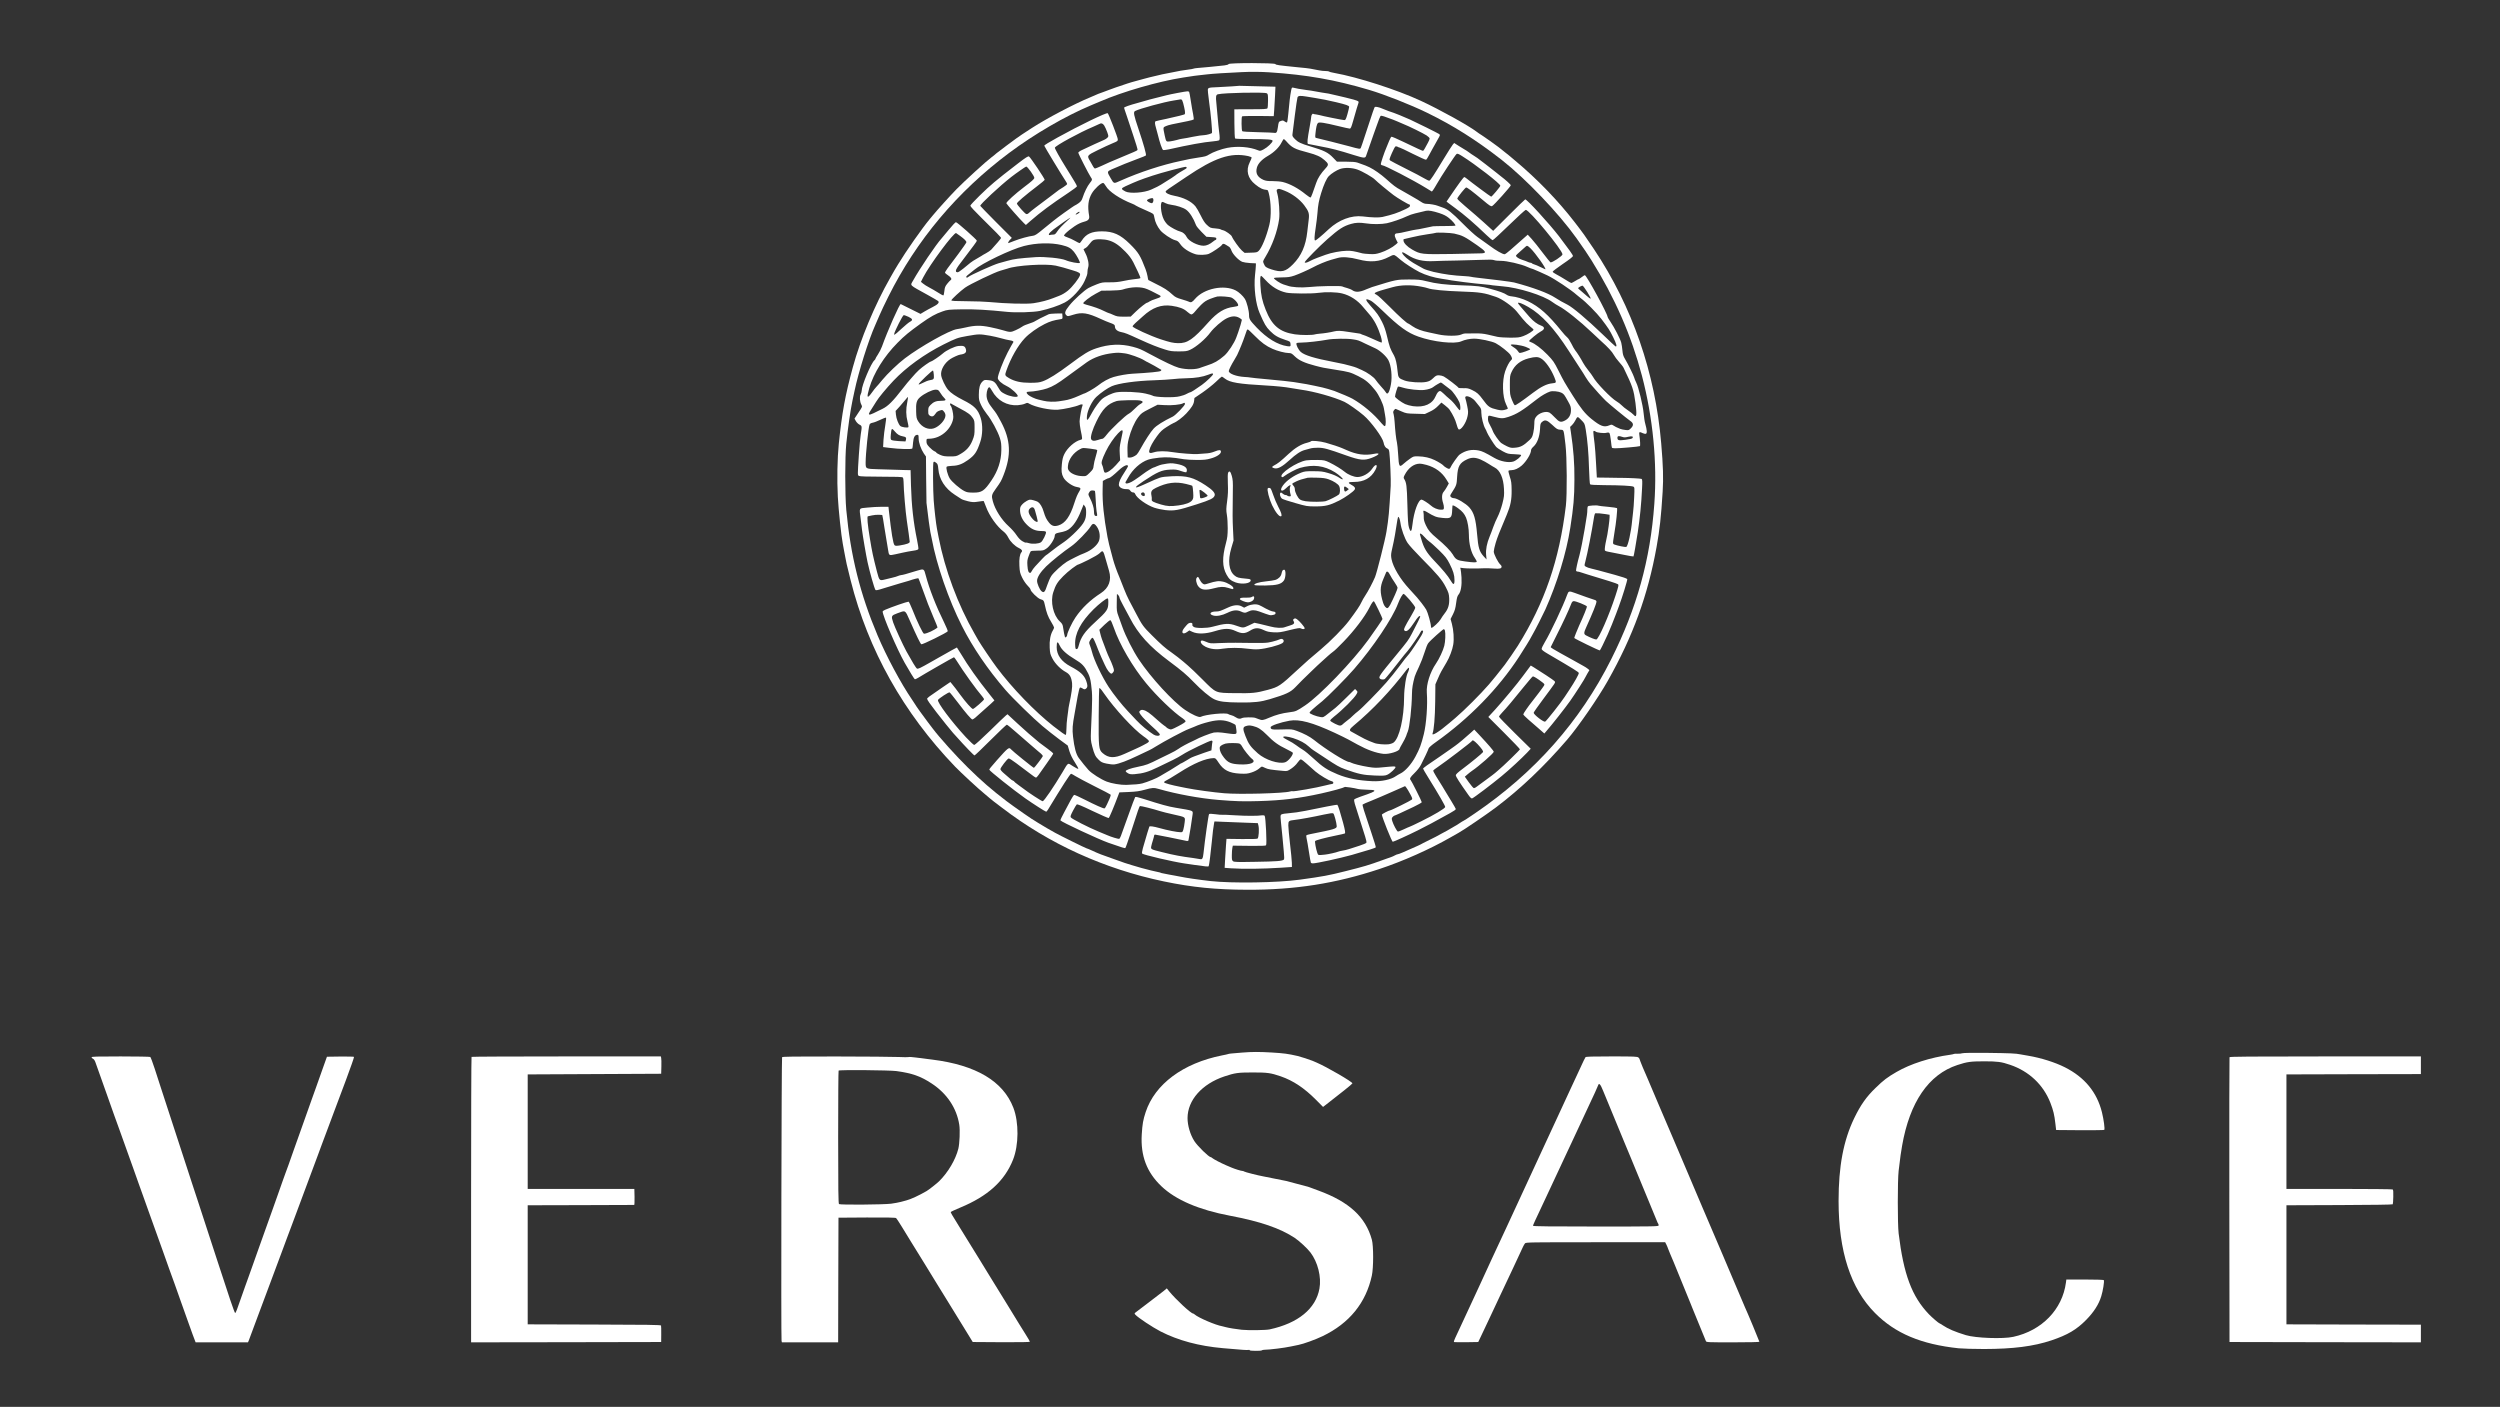 <?xml version="1.0" encoding="UTF-8"?> <svg xmlns="http://www.w3.org/2000/svg" xmlns:xlink="http://www.w3.org/1999/xlink" width="3840pt" height="2161pt" viewBox="0,0,256,144.062"><rect x="0" y="0" width="256" height="144.062" fill="#333333" stroke="none"/> <g fill="#ffffff" fill-rule="nonzero" stroke="none" stroke-width="1" stroke-linecap="butt" stroke-linejoin="miter" stroke-miterlimit="10" stroke-dasharray="" stroke-dashoffset="0" font-family="none" font-weight="none" font-size="none" text-anchor="none" style="mix-blend-mode: normal"> <g transform="translate(0,0.103) scale(0.067,0.067)"> <g transform="translate(0,2161) scale(0.1,-0.1)"> <path d="M18777,20646c-3,-8 -29,-16 -64,-20c-94,-11 -364,-37 -414,-40c-26,-2 -51,-6 -56,-9c-5,-3 -45,-11 -89,-16c-43,-6 -92,-13 -109,-16c-103,-19 -246,-47 -280,-55c-169,-39 -264,-63 -285,-70c-14,-4 -63,-18 -110,-30c-47,-12 -110,-31 -140,-41c-110,-36 -266,-90 -285,-99c-11,-5 -47,-18 -80,-30c-33,-11 -69,-24 -80,-29c-45,-20 -92,-40 -125,-54c-242,-100 -657,-318 -885,-465c-115,-74 -216,-141 -244,-163c-14,-11 -78,-58 -141,-104c-63,-46 -134,-100 -158,-120c-23,-21 -59,-50 -80,-65c-74,-54 -410,-360 -533,-486c-105,-108 -295,-318 -366,-405c-10,-12 -30,-36 -44,-53c-113,-135 -365,-494 -483,-690c-50,-82 -57,-94 -123,-211c-234,-411 -453,-937 -568,-1360c-119,-436 -167,-701 -215,-1170c-23,-228 -29,-547 -15,-815c10,-193 53,-601 75,-710c4,-25 14,-74 20,-110c6,-36 15,-83 20,-105c5,-22 14,-67 20,-100c7,-33 34,-145 61,-250c269,-1066 806,-2023 1594,-2844c83,-87 364,-347 450,-416c27,-22 65,-54 84,-71c20,-16 48,-39 62,-50c15,-10 71,-53 125,-95c722,-553 1561,-934 2474,-1125c432,-90 796,-126 1275,-127c730,-2 1352,96 2020,318c354,117 768,301 1080,480c55,32 112,64 127,72c67,35 428,281 573,390c376,284 734,624 1086,1033c167,194 474,638 621,899c386,684 613,1308 746,2046c48,265 70,467 93,844c13,215 8,387 -22,741c-91,1076 -441,2087 -1026,2965c-131,196 -166,246 -295,413c-257,333 -568,655 -908,940c-41,35 -84,71 -95,80c-16,14 -76,61 -170,135c-50,38 -218,158 -250,177c-22,13 -56,36 -75,51c-124,95 -562,338 -855,474c-369,171 -965,362 -1323,426c-40,7 -75,16 -78,21c-3,4 -27,8 -54,8c-27,0 -70,4 -97,10c-128,25 -171,33 -203,35c-19,2 -82,8 -140,14c-279,28 -322,34 -327,47c-8,20 -708,21 -716,0zM19405,20520c567,-37 998,-113 1520,-268c239,-71 632,-226 887,-350c401,-196 748,-415 1138,-719c369,-289 875,-819 1145,-1199c114,-160 169,-242 228,-336c357,-571 609,-1148 772,-1766c168,-640 235,-1330 189,-1957c-61,-852 -267,-1594 -659,-2375c-477,-952 -1167,-1732 -2087,-2358c-104,-71 -167,-112 -172,-112c-3,0 -32,-18 -65,-40c-33,-22 -62,-40 -65,-40c-3,0 -30,-16 -60,-35c-30,-19 -57,-35 -60,-35c-2,0 -42,-21 -88,-47c-46,-27 -121,-66 -168,-88c-47,-22 -96,-47 -110,-55c-14,-9 -52,-28 -85,-43c-212,-95 -288,-127 -301,-127c-7,0 -28,-8 -46,-18c-18,-10 -42,-21 -53,-24c-11,-4 -72,-25 -135,-48c-221,-80 -279,-97 -570,-170c-253,-64 -339,-80 -695,-129c-340,-47 -1036,-58 -1365,-21c-180,20 -380,50 -460,67c-36,8 -78,16 -95,18c-16,2 -51,9 -78,14c-26,6 -64,14 -85,17c-20,3 -41,8 -46,12c-5,3 -19,6 -30,8c-19,2 -188,43 -261,64c-60,16 -240,71 -255,77c-8,3 -76,27 -150,53c-213,75 -250,89 -339,131c-46,21 -88,39 -94,39c-11,0 -425,205 -482,238c-16,9 -73,42 -125,71c-52,30 -114,67 -137,82c-23,16 -44,29 -46,29c-11,0 -328,221 -432,300c-229,175 -383,308 -593,515c-174,170 -437,462 -537,596c-11,15 -45,60 -76,100c-68,89 -189,258 -189,264c0,2 -24,39 -54,82c-167,244 -389,658 -524,978c-265,626 -413,1219 -478,1917c-21,230 -21,812 0,1013c25,243 64,514 95,660c5,22 18,87 31,145c60,288 216,783 318,1010c10,25 39,90 63,145c23,55 84,183 135,285c432,866 1054,1606 1848,2199c383,286 855,561 1246,725c63,27 129,54 145,61c343,149 891,307 1265,365c168,26 209,32 245,35c22,2 78,8 125,14c72,9 299,24 525,34c148,7 282,6 430,-3z"></path> <path d="M18937,20314c-3,-2 -174,-13 -317,-20c-175,-8 -164,-2 -157,-88c4,-39 11,-102 17,-141c25,-174 50,-450 43,-471c-4,-10 -81,-32 -113,-33c-29,0 -106,-11 -180,-26c-76,-16 -110,-22 -165,-30c-16,-2 -52,-10 -80,-19c-27,-8 -74,-17 -102,-21c-60,-8 -61,-6 -82,90c-27,129 -28,123 20,144c40,17 93,29 334,76c44,9 83,20 88,24c4,4 0,41 -8,82c-9,41 -24,131 -35,202c-10,70 -22,132 -25,137c-3,6 -15,10 -27,10c-24,0 -268,-46 -318,-60c-19,-5 -89,-23 -155,-39c-66,-16 -140,-36 -165,-44c-25,-8 -83,-25 -130,-37c-113,-30 -200,-61 -200,-71c0,-4 4,-18 9,-31c6,-13 21,-59 35,-103c13,-44 57,-174 96,-289c39,-115 69,-215 66,-221c-2,-7 -30,-22 -63,-35c-65,-26 -321,-134 -368,-155c-16,-8 -70,-32 -118,-54c-49,-23 -95,-41 -101,-41c-7,0 -19,12 -27,27c-8,15 -29,52 -46,82c-54,89 -54,89 115,172c81,40 183,87 227,105c75,31 80,34 79,62c-2,31 -140,388 -154,397c-21,13 -433,-186 -770,-373c-129,-71 -200,-115 -200,-123c0,-9 274,-462 326,-539c13,-19 24,-40 24,-47c0,-6 -26,-27 -57,-47c-32,-19 -62,-39 -68,-43c-5,-5 -73,-56 -149,-113c-77,-58 -171,-129 -210,-158c-39,-29 -83,-65 -98,-79c-17,-17 -32,-23 -45,-18c-21,8 -137,137 -141,159c-3,16 121,122 312,268c60,46 111,88 113,94c5,14 -217,344 -240,358c-12,8 -48,-14 -169,-107c-84,-64 -185,-142 -224,-174c-39,-32 -102,-83 -140,-114c-110,-89 -364,-339 -364,-358c0,-10 73,-89 163,-177c232,-228 307,-305 307,-316c0,-8 -83,-106 -150,-178c-14,-14 -50,-39 -80,-55c-30,-16 -62,-34 -70,-41c-8,-6 -41,-25 -73,-43c-32,-17 -75,-45 -95,-61c-20,-16 -70,-57 -111,-91c-44,-36 -79,-58 -88,-55c-8,3 -17,6 -19,6c-2,0 -4,10 -4,23c0,12 30,62 68,110c209,275 252,333 252,344c0,16 -301,283 -320,283c-8,0 -58,-53 -110,-117c-52,-64 -102,-124 -110,-132c-81,-88 -335,-464 -434,-642c-46,-84 -72,-58 224,-222c80,-44 151,-86 158,-92c24,-22 -4,-53 -81,-91c-40,-20 -98,-52 -130,-71l-58,-35l-147,73c-81,41 -150,76 -155,77c-17,8 -203,-412 -287,-648c-13,-36 -41,-91 -62,-122c-21,-31 -38,-61 -38,-66c0,-5 -7,-15 -15,-22c-51,-43 -195,-384 -195,-465c0,-14 -7,-40 -16,-57c-19,-37 -14,-110 11,-158c16,-31 16,-31 -45,-121l-60,-91l21,-39c13,-21 37,-45 56,-54c38,-19 39,-25 19,-146c-8,-46 -21,-185 -29,-309c-21,-324 -21,-317 2,-329c13,-7 134,-11 338,-11c235,0 322,-3 331,-12c7,-7 12,-37 12,-67c0,-111 30,-464 50,-596c16,-104 43,-299 44,-319c1,-22 -45,-39 -153,-57c-53,-8 -67,-7 -79,4c-22,22 -48,180 -87,530l-6,57h-102c-56,0 -155,-5 -219,-12c-137,-14 -126,5 -104,-170c8,-62 17,-140 21,-173c10,-85 61,-383 84,-490c33,-152 102,-395 120,-424c8,-12 31,-7 138,27c70,22 178,55 238,72c61,17 121,35 135,39c71,25 142,43 147,38c3,-4 27,-66 53,-139c83,-232 107,-293 175,-453c37,-86 66,-157 64,-159c-44,-40 -165,-96 -207,-96c-16,0 -108,191 -177,368c-27,67 -53,122 -59,122c-24,0 -263,-83 -358,-124c-21,-9 -38,-21 -38,-27c0,-65 219,-575 337,-784c66,-117 144,-244 153,-250c5,-3 29,6 52,21c85,54 539,314 547,314c5,0 24,-24 41,-52c103,-166 299,-439 392,-546c15,-18 28,-38 27,-45c-1,-15 -153,-147 -169,-147c-19,0 -109,101 -196,220c-46,63 -98,132 -117,153l-32,39l-125,-85c-218,-149 -230,-158 -230,-173c0,-14 47,-82 138,-199c78,-102 238,-300 257,-320c11,-12 38,-41 59,-65c117,-132 260,-280 270,-280c6,0 117,106 246,235c129,129 241,235 248,235c7,0 72,-53 145,-118c73,-65 175,-153 227,-197c52,-44 100,-85 106,-91c7,-6 26,-23 44,-37c18,-15 30,-33 27,-40c-8,-20 -128,-177 -135,-177c-11,0 -330,258 -352,285c-29,35 -43,24 -211,-165c-99,-113 -119,-137 -119,-148c0,-17 370,-311 550,-438c115,-81 308,-204 319,-204c5,0 18,15 29,33c217,358 338,547 352,547c5,0 35,-16 66,-36c32,-20 163,-90 292,-155c129,-64 239,-122 244,-127c9,-9 -1,-38 -53,-149c-15,-35 -33,-63 -39,-63c-24,0 -144,54 -295,131c-86,44 -162,78 -168,76c-7,-3 -29,-36 -49,-73c-20,-38 -66,-123 -101,-189c-36,-66 -63,-123 -60,-128c15,-24 585,-290 733,-342c209,-73 251,-86 259,-80c5,3 39,99 76,213c126,390 137,423 149,428c12,4 199,-43 316,-80c25,-8 108,-29 185,-46c202,-46 189,-37 181,-120c-4,-38 -13,-89 -20,-112c-11,-38 -15,-43 -42,-42c-57,1 -200,29 -324,64c-89,25 -147,33 -154,22c-5,-9 -41,-129 -99,-330c-12,-44 -17,-76 -11,-82c20,-20 470,-125 641,-150c37,-5 111,-16 163,-24c157,-23 208,-28 213,-19c7,11 33,215 47,368c11,124 27,252 36,293l5,23l142,-6c78,-4 227,-10 331,-13l190,-7l9,-35c14,-53 5,-189 -13,-201c-10,-6 -100,-9 -245,-7l-230,3l-7,-90c-3,-49 -10,-149 -14,-221l-7,-132l94,-7c189,-13 493,-9 769,9l165,11l-1,65c-1,36 -13,165 -28,288c-14,122 -26,249 -26,282c0,69 5,74 95,84c77,8 296,48 453,83c87,19 128,24 139,17c15,-9 51,-147 53,-196c1,-37 -35,-48 -400,-120c-30,-6 -59,-14 -63,-18c-4,-4 -3,-27 3,-51c6,-24 22,-115 35,-202c13,-87 27,-162 30,-167c4,-6 17,-10 30,-10c54,0 421,80 595,129c255,73 363,107 367,117c2,6 -28,105 -67,220c-119,352 -142,426 -133,434c4,5 64,31 133,58c69,28 213,89 320,137l195,86l20,-25c11,-14 37,-57 58,-97c32,-59 37,-74 25,-84c-19,-18 -316,-165 -334,-165c-17,0 -124,-56 -124,-65c0,-33 153,-415 166,-415c14,0 236,101 384,175c141,70 246,127 488,261c65,36 92,55 92,65c0,4 -30,57 -66,116c-37,59 -75,123 -85,140c-21,36 -78,130 -151,246c-27,42 -46,82 -43,87c3,6 34,29 68,52c115,77 519,385 525,400c8,19 32,4 84,-49c65,-70 92,-108 83,-123c-11,-18 -185,-161 -303,-249c-83,-62 -112,-89 -112,-105c0,-20 59,-112 188,-294c31,-45 49,-62 61,-59c21,5 304,219 450,340c120,98 308,273 391,360l55,59l-243,239c-133,131 -242,244 -242,251c0,7 22,36 48,63c62,64 176,200 332,394c68,84 129,155 136,158c13,5 72,-32 146,-89c34,-26 37,-32 26,-51c-9,-18 -141,-193 -185,-247c-49,-60 -133,-181 -132,-192c0,-7 35,-42 76,-78c42,-36 114,-99 161,-140l85,-75l34,40c83,95 285,351 359,456c71,99 234,354 234,364c0,2 14,28 31,57l31,52l-27,22c-15,12 -43,30 -64,41c-20,11 -92,52 -161,90c-69,39 -156,87 -195,108c-84,46 -145,84 -145,90c0,2 42,86 93,187c88,173 187,384 220,473c11,30 21,41 39,43c28,3 194,-64 201,-81c4,-11 -50,-146 -118,-292c-26,-57 -75,-180 -75,-190c0,-9 382,-195 391,-190c8,6 60,110 121,245c32,71 93,221 127,313c11,31 30,81 41,110c54,143 137,413 130,422c-9,11 -74,33 -190,65c-41,11 -91,25 -110,30c-106,30 -192,52 -247,65c-34,7 -73,21 -86,30c-24,15 -24,16 -10,68c36,137 100,462 138,705c4,23 12,42 18,43c29,2 87,-2 150,-12l67,-11v-37c0,-21 -7,-84 -15,-142c-13,-96 -21,-141 -47,-259c-5,-25 -10,-61 -11,-80c-2,-34 -1,-35 53,-47c30,-7 69,-15 87,-17c17,-3 90,-17 162,-32c72,-15 133,-25 136,-23c5,5 40,201 65,366c33,217 55,435 66,674c6,111 4,138 -7,145c-11,6 -169,15 -309,16c-8,0 -24,0 -35,0c-11,0 -92,1 -180,3l-160,2l-12,214c-6,118 -16,252 -22,299c-24,194 -24,200 -9,200c8,0 19,-5 25,-11c16,-16 129,-29 165,-18c23,6 36,5 45,-4c6,-6 17,-59 23,-116c5,-58 13,-107 16,-110c3,-3 24,-6 47,-7c53,-2 367,25 380,33c8,5 4,84 -9,176c-7,42 4,47 53,22c17,-8 38,-12 48,-9c20,8 17,56 -9,149c-10,33 -21,107 -26,165c-11,123 -78,400 -113,468c-13,26 -27,60 -31,77c-9,34 -92,203 -141,285c-26,43 -34,71 -39,129c-3,40 -12,94 -18,119c-14,56 -106,234 -165,320c-24,35 -43,67 -43,72c0,47 -323,640 -349,640c-4,0 -25,-13 -47,-30c-21,-16 -42,-30 -46,-30c-4,0 -29,-13 -55,-30c-26,-16 -52,-30 -58,-30c-6,0 -47,23 -90,51c-44,28 -106,64 -137,80c-32,16 -58,35 -58,42c0,7 70,60 155,118c101,68 154,110 155,122c0,15 -59,99 -213,301c-148,192 -495,572 -517,564c-5,-1 -118,-111 -249,-242l-240,-239l-48,43c-26,24 -70,64 -98,89c-43,40 -184,162 -289,251c-74,62 -116,104 -114,111c10,29 123,169 136,169c18,0 86,-52 256,-193c102,-86 122,-99 141,-91c25,10 285,300 285,318c0,11 -83,86 -150,136c-19,14 -52,41 -75,60c-22,19 -94,75 -160,125c-66,49 -122,92 -125,95c-3,3 -25,18 -50,33c-25,15 -63,41 -85,58c-22,16 -49,34 -60,39c-11,6 -51,30 -90,55l-70,45l-21,-24c-11,-12 -76,-115 -144,-227c-144,-238 -197,-318 -214,-325c-7,-3 -43,14 -80,36c-37,22 -164,90 -284,149c-119,60 -225,115 -235,123c-16,12 -15,19 25,112c23,54 49,101 56,104c8,3 23,0 33,-6c10,-7 24,-12 30,-12c7,0 97,-43 202,-96c104,-52 195,-93 202,-90c7,2 29,37 50,78c21,40 41,78 45,83c4,6 23,39 42,75c20,36 45,83 58,104c21,39 21,40 3,54c-18,13 -358,182 -443,220c-102,45 -240,102 -247,102c-8,0 -152,53 -188,70c-35,16 -92,28 -102,21c-9,-6 -27,-57 -154,-446c-28,-88 -56,-168 -61,-179c-11,-21 -16,-21 -178,24c-103,28 -439,113 -499,126c-22,5 -23,7 -16,72c9,92 21,142 37,157c18,18 99,5 305,-45c89,-22 171,-40 181,-40c16,0 25,20 51,113c52,181 72,251 81,274c6,14 5,25 -3,31c-14,11 -107,38 -197,58c-36,8 -103,24 -150,35c-47,12 -94,22 -105,24c-41,5 -171,27 -210,35c-22,5 -80,14 -130,20c-89,12 -160,24 -202,36c-19,5 -22,0 -31,-48c-14,-69 -29,-193 -42,-348c-6,-69 -15,-129 -20,-134c-5,-5 -20,0 -35,12c-22,17 -31,19 -55,10c-38,-13 -38,-12 -50,-99c-11,-76 -21,-91 -55,-84c-11,3 -123,7 -249,10c-142,3 -234,9 -240,15c-13,13 -15,214 -3,227c5,4 116,7 247,6l237,-3l7,93c3,50 9,152 13,225l6,132l-29,1c-76,3 -526,14 -527,13zM19361,20200c17,-10 19,-22 19,-113c0,-56 -4,-108 -9,-116c-8,-12 -53,-15 -258,-15l-248,-1l1,-218c1,-122 5,-222 11,-228c5,-5 110,-9 244,-9c263,0 329,-6 329,-27c0,-24 -79,-100 -135,-129c-50,-27 -57,-28 -87,-15c-129,52 -312,67 -470,37c-90,-17 -218,-64 -278,-101c-45,-28 -56,-31 -175,-49c-55,-9 -109,-17 -120,-20c-11,-2 -74,-16 -140,-30c-286,-60 -627,-172 -913,-299c-115,-51 -104,-54 -158,37c-57,97 -56,101 18,134c90,41 298,125 414,167c55,20 103,40 107,44c11,11 -33,168 -113,406c-73,216 -81,258 -52,274c67,36 447,139 592,161c41,6 85,13 97,16c29,6 37,-11 62,-122c19,-84 17,-108 -7,-110c-4,0 -33,-8 -65,-18c-33,-9 -124,-30 -203,-47c-79,-16 -151,-32 -160,-36c-17,-6 -16,-35 4,-103c6,-19 18,-64 27,-100c30,-125 67,-232 82,-237c8,-3 49,2 91,11c301,68 532,110 668,121c45,4 87,11 94,15c15,9 15,42 1,143c-5,39 -15,135 -21,212c-6,77 -15,176 -20,220c-11,93 -6,123 24,130c96,23 709,35 747,15zM19961,20151c30,-5 88,-14 129,-21c107,-17 209,-37 330,-66c156,-37 200,-53 200,-72c0,-9 -12,-58 -26,-109c-23,-80 -30,-93 -48,-93c-23,0 -352,66 -376,76c-8,3 -33,8 -55,11c-22,2 -42,6 -44,9c-10,10 -31,-21 -31,-45c0,-14 -11,-84 -24,-156c-35,-190 -41,-254 -24,-259c7,-2 87,-18 178,-35c178,-33 291,-62 525,-136c158,-49 173,-50 186,-4c7,24 104,300 115,329c4,8 26,71 50,139c23,68 47,128 53,134c6,6 24,4 53,-6c121,-43 167,-60 204,-77c22,-11 64,-28 93,-40c82,-32 301,-140 354,-174c26,-17 47,-38 47,-48c0,-9 -12,-39 -27,-65c-16,-27 -37,-65 -47,-86c-11,-20 -23,-37 -27,-37c-10,0 -101,42 -303,139c-93,45 -174,80 -180,77c-6,-2 -22,-31 -35,-63c-13,-32 -29,-71 -36,-88c-40,-91 -96,-259 -91,-271c3,-8 12,-14 20,-14c38,0 470,-224 670,-347l90,-55l18,22c9,12 35,54 57,93c59,106 285,449 303,460c12,8 33,0 84,-33c205,-128 584,-422 584,-453c0,-15 -128,-167 -140,-167c-9,0 -308,222 -373,276c-16,13 -33,24 -37,24c-12,0 -86,-101 -238,-325l-34,-50l25,-20c14,-11 60,-46 104,-77c137,-99 294,-234 485,-418c43,-41 84,-75 91,-75c8,0 120,104 250,230c130,127 245,231 255,233c49,8 562,-614 562,-680c0,-24 -161,-131 -184,-122c-6,3 -60,70 -120,149c-60,80 -135,174 -168,210l-59,64l-92,-81c-51,-44 -127,-112 -170,-150c-42,-37 -83,-68 -91,-68c-32,0 -129,55 -236,135c-63,47 -144,105 -180,129c-36,25 -137,117 -225,206c-170,172 -230,219 -310,245c-27,9 -59,20 -70,25c-31,14 -122,30 -168,30c-29,0 -54,8 -81,26c-21,15 -48,32 -60,38c-12,6 -59,34 -105,61c-46,28 -114,66 -152,87c-74,39 -111,67 -227,171c-80,71 -178,140 -253,177c-40,20 -63,28 -184,71c-27,9 -85,14 -176,14h-136l-59,61c-78,81 -136,109 -354,174c-139,41 -183,63 -228,109c-37,37 -43,50 -39,75c2,17 18,146 36,286c18,140 36,265 41,278c11,25 40,28 131,13zM16877,19706c12,-19 32,-63 45,-99c22,-63 22,-66 4,-85c-9,-11 -32,-26 -49,-33c-18,-7 -84,-37 -147,-66c-63,-30 -145,-68 -182,-85c-40,-18 -68,-37 -68,-46c0,-16 161,-330 191,-374c26,-35 24,-43 -15,-91c-36,-44 -82,-137 -110,-223c-13,-40 -26,-58 -60,-83c-25,-17 -47,-31 -50,-31c-3,0 -30,-17 -59,-37c-29,-21 -79,-56 -111,-78c-32,-22 -75,-53 -96,-70c-21,-16 -53,-41 -71,-55c-19,-14 -87,-69 -153,-124c-91,-76 -127,-100 -155,-103c-68,-8 -197,-43 -286,-78c-48,-19 -90,-35 -92,-35c-12,0 1,28 24,52l27,28l-240,240c-131,132 -240,244 -242,249c-7,21 300,306 474,442c77,60 220,159 228,159c21,0 127,-150 124,-174c-3,-19 -40,-52 -158,-141c-131,-99 -270,-225 -270,-246c0,-9 219,-257 268,-303l31,-29l68,60c157,137 316,255 585,434c70,46 127,90 128,97c0,7 -19,43 -42,80c-22,37 -52,85 -65,107c-13,22 -42,69 -65,105c-88,141 -169,285 -166,298c6,30 382,235 588,321c41,17 82,36 90,41c28,18 55,10 77,-24zM19657,19469c88,-101 126,-121 335,-175c129,-34 193,-63 251,-115c64,-56 67,-71 20,-122c-76,-82 -122,-153 -147,-227c-50,-147 -75,-213 -84,-222c-5,-5 -37,15 -75,46c-115,94 -242,163 -352,190c-33,8 -102,14 -156,14c-74,-1 -105,4 -140,19c-92,42 -123,101 -99,188c18,63 75,124 168,178c94,54 173,132 209,205c14,28 29,52 34,52c5,0 21,-14 36,-31zM19078,19240c28,-7 52,-17 52,-23c0,-7 -14,-39 -30,-72c-61,-123 -31,-246 84,-337c77,-62 113,-79 188,-87c4,-1 12,-20 18,-42c38,-141 42,-361 10,-490c-46,-185 -116,-353 -164,-399c-24,-22 -36,-24 -120,-26l-94,-3l-42,36c-38,33 -137,172 -153,215c-9,24 -96,86 -132,94c-16,3 -35,10 -41,15c-6,5 -42,11 -79,14c-77,6 -79,7 -134,58c-28,25 -57,72 -90,140c-27,56 -64,119 -81,140c-65,77 -180,134 -324,161c-76,14 -131,41 -131,64c0,7 23,27 50,45c28,18 147,99 266,179c436,295 677,376 947,318zM18137,19064c2,-6 -9,-17 -24,-24c-42,-22 -135,-80 -149,-95c-12,-11 -79,-55 -222,-143c-36,-22 -66,-37 -148,-74c-108,-49 -323,-64 -393,-29c-71,37 -71,47 0,80c172,78 218,97 414,162c123,42 493,140 509,135c6,-1 11,-7 13,-12zM20744,19035c76,-26 240,-121 271,-155c23,-26 204,-176 285,-237c58,-44 225,-143 241,-143c5,0 9,-9 9,-19c0,-14 -19,-28 -67,-51c-128,-61 -199,-84 -353,-120c-56,-12 -159,-10 -304,8c-172,20 -361,-51 -516,-193c-112,-105 -197,-175 -209,-175c-16,0 -14,56 8,200c11,69 22,166 26,215c9,128 22,196 57,310c39,127 82,222 116,258c38,40 119,91 172,110c70,24 182,21 264,-8zM16902,18781c45,-82 217,-197 403,-269c22,-8 47,-21 56,-29c9,-7 70,-36 135,-64c66,-27 124,-57 130,-65c7,-8 15,-36 19,-62c8,-55 43,-129 87,-184c40,-51 169,-138 227,-153c38,-9 52,-20 81,-62c43,-62 131,-121 229,-152c50,-16 163,-13 206,5c52,22 183,110 198,134c15,25 31,25 65,3c15,-10 36,-23 47,-29c11,-6 28,-33 37,-60c20,-55 108,-147 164,-170c18,-7 72,-16 121,-19l88,-4l-1,-33c0,-18 -6,-85 -13,-149c-20,-191 11,-442 70,-576c77,-177 96,-209 159,-274c69,-70 121,-101 237,-139c66,-21 72,-25 76,-54c7,-44 0,-49 -50,-41c-148,22 -308,120 -464,282c-108,114 -119,132 -119,193c0,67 -35,202 -64,248c-28,45 -93,105 -138,128c-181,94 -487,31 -623,-128c-42,-50 -62,-60 -90,-45c-11,6 -62,23 -113,38c-73,21 -102,35 -135,66c-83,76 -126,104 -282,181c-49,24 -92,46 -94,48c-2,2 -8,27 -12,56c-5,29 -18,77 -30,108c-81,212 -108,256 -241,388c-144,142 -253,192 -426,192c-158,0 -244,-40 -309,-142c-13,-21 -28,-38 -34,-38c-6,0 -37,16 -70,35c-33,19 -82,42 -110,51c-27,9 -52,21 -56,27c-12,20 149,149 237,189c19,9 53,21 76,27c58,15 78,41 70,88c-26,149 -14,247 41,343c41,70 138,160 173,160c8,0 27,-22 42,-49zM19638,18709c111,-44 225,-129 294,-219c72,-96 82,-128 69,-228c-5,-42 -15,-123 -21,-179c-23,-213 -91,-368 -218,-496c-115,-116 -174,-129 -332,-78c-80,27 -94,37 -114,85c-16,38 -16,38 23,103c106,175 184,390 211,580c12,87 -3,298 -27,386c-14,50 -14,60 -2,68c22,14 34,11 117,-22zM17626,18585c9,-23 -5,-65 -22,-65c-24,0 -74,29 -74,43c0,7 15,18 33,24c47,15 57,15 63,-2zM17812,18521c18,-10 58,-22 88,-25c81,-10 184,-43 228,-75c55,-40 112,-130 152,-237c6,-17 44,-63 85,-104l73,-73l76,-5c66,-4 76,-7 76,-23c0,-11 -4,-19 -9,-19c-5,0 -22,-11 -38,-24c-52,-43 -102,-66 -148,-66c-90,0 -229,72 -258,133c-20,41 -59,75 -96,83c-43,9 -147,64 -190,100c-22,19 -51,58 -65,87c-46,94 -59,267 -21,267c8,0 29,-8 47,-19zM21997,18369c67,-22 108,-43 146,-74c58,-47 112,-111 99,-119c-4,-2 -77,-5 -162,-5c-85,0 -166,-2 -180,-4c-14,-3 -72,-15 -130,-27c-58,-13 -114,-23 -125,-23c-11,0 -73,-13 -138,-28c-65,-16 -131,-29 -147,-29c-48,0 -55,-29 -24,-91l27,-53l-30,-27c-51,-45 -150,-98 -234,-125c-69,-22 -93,-25 -167,-21c-48,2 -96,7 -108,10c-137,36 -168,41 -239,40c-88,-1 -239,-29 -325,-61c-30,-11 -88,-32 -128,-47c-41,-15 -92,-38 -115,-51c-43,-24 -81,-32 -75,-14c8,24 226,245 343,348c181,160 247,202 366,236c69,20 132,22 224,8c97,-16 241,-15 322,2c82,18 224,67 305,106c32,16 89,36 126,44c65,16 126,30 167,40c37,9 106,-4 202,-35zM16500,18382c0,-4 -13,-16 -30,-25c-35,-21 -41,-7 -7,16c25,18 37,21 37,9zM16325,18264c-94,-85 -138,-132 -167,-176c-27,-41 -36,-48 -64,-48c-18,0 -39,-3 -48,-6c-11,-4 -16,0 -16,12c1,11 30,41 72,74c74,57 249,179 258,179c3,0 -13,-16 -35,-35zM14677,18018c62,-45 93,-77 93,-95c0,-7 -55,-86 -121,-175c-67,-90 -142,-190 -166,-222c-24,-32 -42,-64 -40,-70c2,-5 24,-24 50,-41c46,-30 59,-57 34,-72c-7,-4 -30,-29 -50,-54c-32,-40 -38,-56 -44,-113c-3,-38 -11,-66 -17,-66c-6,0 -42,20 -81,45c-38,24 -98,59 -133,77c-35,18 -78,45 -95,60l-32,26l35,69c100,195 472,695 503,676c7,-4 35,-24 64,-45zM22225,18056c125,-28 160,-46 350,-178c136,-95 150,-118 75,-124c-25,-2 -229,-6 -455,-10c-469,-7 -484,-5 -611,67c-78,44 -134,103 -134,141c0,10 1,18 3,18c2,0 57,13 123,29c65,16 173,37 239,46c66,9 122,19 124,21c10,10 232,2 286,-10zM16951,17950c83,-25 153,-73 249,-171c55,-56 91,-104 121,-162c44,-84 109,-226 109,-239c0,-8 -39,-15 -115,-22c-27,-2 -93,-14 -146,-25c-69,-15 -130,-21 -210,-20c-106,1 -120,-1 -197,-31c-46,-18 -103,-43 -126,-56c-65,-36 -225,-182 -293,-268c-68,-84 -78,-119 -44,-150c18,-17 23,-16 103,9c136,43 219,30 426,-66c46,-21 104,-46 129,-54c69,-24 83,-34 83,-59c0,-42 35,-74 97,-86c62,-13 85,-22 288,-115c170,-77 262,-114 380,-151c79,-25 105,-29 210,-29c105,0 127,3 173,24c92,41 238,166 312,267c54,72 174,177 246,213c76,38 138,41 195,9c22,-12 39,-26 39,-32c0,-12 -35,-132 -55,-186c-7,-19 -20,-55 -29,-80c-31,-87 -126,-230 -184,-280c-97,-83 -152,-114 -267,-151c-38,-12 -77,-25 -85,-29c-75,-35 -222,-37 -345,-5c-64,17 -227,94 -448,213c-136,73 -154,80 -252,107c-184,49 -364,42 -560,-23c-113,-38 -187,-82 -400,-242c-196,-147 -331,-231 -418,-262c-52,-19 -84,-22 -192,-23c-141,0 -235,21 -321,70c-67,39 -69,45 -43,117c67,191 177,384 282,495c69,73 191,160 303,216c81,41 142,59 242,74c32,5 33,7 30,47l-3,41l-94,-1c-51,-1 -103,-6 -115,-12c-87,-40 -185,-90 -205,-104c-13,-10 -55,-27 -94,-39c-39,-12 -85,-31 -102,-44c-16,-13 -61,-37 -100,-55c-76,-35 -88,-35 -200,-1c-38,12 -126,33 -195,47c-141,29 -231,28 -375,-6c-44,-10 -102,-21 -130,-25c-112,-15 -560,-267 -795,-446c-107,-81 -266,-234 -347,-332c-36,-45 -77,-92 -89,-104c-13,-13 -44,-52 -69,-88c-73,-101 -83,-82 -39,70c66,227 227,486 432,692c106,108 176,165 357,295c146,104 225,148 330,184c76,27 91,28 295,32c204,3 381,-7 695,-39c134,-14 403,-6 500,15c138,30 286,80 378,128c105,54 253,214 303,328c38,86 44,104 44,139c0,21 5,52 11,70c16,44 -3,141 -41,214c-16,31 -30,59 -30,62c0,2 13,11 30,20c16,8 43,35 60,60c17,25 43,51 58,59c40,22 166,20 243,-4zM16224,17881c104,-25 143,-47 190,-104c41,-51 97,-157 90,-169c-9,-14 -157,14 -219,42c-67,29 -323,55 -454,46c-265,-19 -328,-27 -436,-57c-38,-11 -97,-27 -130,-36c-82,-23 -431,-180 -468,-211c-12,-11 -21,-12 -28,-5c-8,8 4,23 43,52c29,23 64,51 77,62c122,103 560,313 761,365c188,48 410,54 574,15zM23389,17833c79,-76 253,-323 228,-323c-2,0 -34,15 -73,34c-38,19 -81,37 -97,41c-15,4 -30,11 -33,16c-3,5 -13,9 -22,9c-9,0 -28,6 -42,13c-14,7 -51,21 -84,31c-55,18 -96,45 -96,65c0,5 30,35 68,67c37,32 73,65 80,71c20,19 28,16 71,-24zM21511,17731c113,-75 237,-105 406,-96c54,3 213,7 353,9c140,3 318,8 395,11c99,5 149,3 170,-5c17,-7 64,-12 105,-11c87,1 308,-49 403,-93c32,-14 62,-26 67,-26c5,0 34,-11 64,-25c30,-14 57,-25 59,-25c3,0 56,-24 118,-54c106,-50 363,-221 444,-295c17,-15 46,-39 65,-53c75,-54 246,-227 314,-316c114,-151 124,-166 182,-282c50,-100 62,-148 34,-138c-5,2 -96,86 -201,188c-236,227 -453,410 -534,450c-61,30 -135,72 -185,105c-109,72 -342,158 -630,234c-32,9 -363,51 -560,72c-47,5 -93,12 -102,15c-10,3 -48,7 -85,9c-186,10 -307,26 -483,65c-52,12 -144,41 -155,50c-5,4 -45,26 -88,49c-92,49 -173,107 -210,151c-53,62 -29,66 54,11zM21342,17708c16,-13 48,-39 71,-59c55,-47 196,-138 283,-182c94,-47 218,-84 338,-102c56,-8 124,-19 151,-25c28,-5 113,-17 190,-26c77,-9 154,-18 170,-20c17,-2 80,-8 142,-14c61,-5 117,-12 125,-15c7,-2 74,-9 148,-15c243,-18 630,-139 765,-240c28,-21 73,-49 100,-63c95,-48 325,-231 505,-403c52,-50 115,-108 139,-130c105,-93 171,-165 195,-211c14,-26 50,-75 80,-108c30,-33 62,-73 70,-90c140,-291 154,-333 182,-539c24,-187 17,-233 -28,-180c-13,14 -52,46 -88,69c-36,24 -79,58 -96,77c-17,18 -51,44 -75,58c-86,49 -316,288 -363,377c-8,15 -40,60 -71,98c-31,39 -68,92 -81,118c-31,60 -90,153 -120,189c-12,15 -39,61 -58,102c-20,41 -48,84 -64,96c-15,12 -52,52 -82,90c-206,256 -343,378 -522,464c-75,36 -180,67 -243,72c-29,2 -61,12 -77,24c-34,25 -115,55 -253,92c-138,38 -191,45 -445,53c-233,7 -379,24 -530,63c-93,23 -124,26 -270,26c-188,-1 -186,0 -560,-116c-19,-6 -57,-21 -85,-33c-99,-45 -166,-50 -213,-17c-16,12 -55,28 -85,36c-31,8 -64,19 -74,24c-25,12 -373,6 -511,-10c-113,-12 -264,-3 -324,21c-13,5 -42,14 -64,20c-43,12 -144,79 -144,96c0,6 46,10 118,11c101,1 128,5 197,28c71,25 203,84 275,122c83,45 208,97 285,119c33,9 78,22 100,28c70,21 189,12 316,-22c182,-49 325,-37 469,39c67,35 74,36 112,8zM16135,17566c33,-7 85,-20 115,-29c30,-10 94,-28 141,-42c105,-31 124,-44 115,-76c-12,-46 -117,-179 -183,-234c-43,-35 -91,-64 -137,-81c-39,-14 -80,-30 -91,-35c-80,-32 -186,-60 -297,-77c-103,-16 -425,-7 -683,18c-55,6 -207,11 -337,12c-182,1 -238,4 -238,14c0,14 138,142 209,193c73,53 457,237 542,260c41,11 89,25 105,31c134,51 587,79 739,46zM19343,17344c94,-102 198,-165 317,-191c75,-16 387,-18 490,-3c110,16 279,12 362,-9c123,-30 239,-106 323,-210c29,-36 74,-88 99,-116c25,-27 67,-89 92,-137c65,-126 113,-288 86,-288c-5,0 -67,27 -140,60c-72,33 -138,60 -146,60c-8,0 -17,4 -20,9c-3,4 -31,11 -63,14c-32,4 -98,13 -148,22c-106,17 -154,18 -204,6c-54,-14 -159,-31 -221,-35c-30,-3 -62,-7 -70,-10c-40,-14 -213,-14 -309,0c-233,34 -352,134 -447,376c-53,134 -72,221 -80,371c-7,108 -3,147 12,147c4,0 34,-30 67,-66zM21721,17245c41,-7 88,-19 104,-25c58,-22 253,-41 515,-50c279,-9 347,-20 525,-82c92,-31 252,-145 315,-222c19,-24 61,-75 93,-115c32,-39 82,-90 110,-112c29,-23 53,-45 55,-50c6,-15 -90,-76 -157,-100c-57,-21 -84,-24 -201,-24c-74,0 -162,6 -195,13c-33,8 -99,23 -147,34c-66,15 -118,20 -205,18c-65,-1 -129,-1 -143,-1c-14,0 -41,-8 -60,-17c-49,-24 -236,-23 -345,2c-44,10 -109,24 -145,31c-113,23 -193,53 -253,95c-31,22 -59,40 -62,40c-18,0 -145,114 -287,258c-92,93 -181,175 -198,182c-16,7 -30,17 -30,22c0,12 50,32 146,59c44,12 102,28 129,36c125,35 282,38 436,8zM24259,17163c34,-54 57,-99 51,-101c-6,-2 -34,18 -63,45c-29,27 -69,61 -89,77c-21,16 -38,32 -38,37c0,10 49,38 67,39c6,0 39,-44 72,-97zM17535,17206c33,-14 83,-38 110,-53c28,-15 60,-31 72,-37c39,-19 26,-34 -49,-57c-40,-12 -85,-31 -100,-41c-14,-10 -29,-18 -33,-18c-17,0 -107,-71 -177,-138l-77,-75l-103,-1c-92,0 -109,3 -162,27c-32,15 -63,27 -68,27c-5,0 -41,16 -80,35c-63,32 -150,63 -265,94c-23,6 -44,15 -47,20c-9,14 102,101 191,148l86,46l141,2c81,1 157,7 178,14c139,46 290,49 383,7zM18824,17076c54,-28 112,-101 98,-123c-4,-5 -33,-13 -65,-17c-140,-16 -252,-84 -387,-235c-235,-264 -322,-324 -466,-320c-74,2 -120,12 -264,59c-162,54 -429,176 -430,198c0,6 19,29 42,50c23,20 75,67 116,104c144,133 281,183 440,160c116,-17 185,-43 237,-91c24,-22 53,-41 64,-41c11,0 34,18 53,42c18,24 61,70 94,104c49,48 78,67 140,92c44,17 93,33 109,36c50,7 193,-4 219,-18zM20953,17029c23,-12 101,-78 172,-147c262,-253 386,-342 553,-401c231,-82 554,-117 655,-72c52,24 133,41 196,41c86,0 271,-39 331,-70c69,-36 200,-140 225,-179c29,-47 31,-64 9,-81c-25,-22 -65,-96 -90,-170c-49,-145 -42,-390 14,-503c17,-34 29,-64 26,-68c-2,-4 -24,-12 -49,-18c-36,-9 -58,-8 -108,3c-120,28 -143,44 -224,156c-60,82 -91,110 -163,144c-56,27 -75,31 -137,29c-40,-1 -73,2 -73,7c0,11 -177,147 -224,172c-17,9 -50,17 -74,18c-37,0 -49,-6 -89,-45c-37,-35 -59,-47 -103,-56c-80,-17 -262,-5 -333,21c-91,34 -98,43 -107,142c-10,111 -29,194 -53,238c-63,112 -67,123 -113,315c-17,72 -41,141 -71,200c-51,100 -76,135 -175,245c-90,100 -89,126 5,79zM23360,16933c200,-115 396,-328 615,-668c81,-126 164,-255 185,-285c20,-30 54,-83 74,-118c21,-35 56,-85 78,-110c74,-87 183,-207 233,-255c50,-48 310,-261 372,-305c49,-34 53,-66 12,-109c-33,-33 -36,-35 -86,-29c-29,3 -65,11 -80,17c-57,23 -79,34 -104,51c-25,16 -30,17 -63,3c-80,-34 -134,-14 -272,97c-98,80 -162,159 -284,354c-133,212 -137,218 -222,387c-66,130 -80,151 -167,241c-92,95 -196,173 -253,192c-16,5 -28,13 -28,17c-1,13 133,123 176,145c66,34 69,69 6,92c-57,20 -115,64 -176,132c-123,140 -176,203 -176,211c0,19 63,-4 160,-60zM13884,16784c65,-30 72,-52 24,-76c-18,-9 -76,-57 -130,-107c-53,-50 -101,-91 -106,-91c-16,0 -4,32 64,171c37,74 69,129 78,129c7,0 39,-12 70,-26zM19178,16492c100,-101 172,-155 271,-198c73,-33 194,-64 247,-64c37,0 48,-6 96,-53c62,-60 148,-99 313,-142c120,-31 117,-30 305,-60c210,-33 227,-38 349,-98c110,-54 168,-103 259,-216c57,-72 121,-206 133,-278c5,-32 13,-78 18,-103c14,-64 13,-157 -1,-166c-8,-5 -27,11 -53,42c-117,143 -287,286 -445,376c-37,21 -178,81 -275,118c-39,14 -160,50 -185,54c-14,3 -68,14 -120,26c-92,20 -126,26 -315,56c-49,8 -218,26 -375,40c-157,14 -292,28 -300,31c-8,2 -42,6 -75,7c-128,7 -245,50 -245,91c0,17 43,103 85,170c17,28 36,61 43,75c38,80 93,216 117,290c32,98 33,100 47,100c5,0 53,-44 106,-98zM15130,16495c47,-8 123,-26 170,-39c47,-13 106,-28 133,-31c51,-8 65,-19 49,-38c-6,-7 -42,-74 -82,-149c-70,-135 -150,-343 -150,-390c0,-33 61,-88 140,-125c70,-33 177,-134 164,-154c-13,-21 -121,-2 -192,34c-59,29 -70,40 -100,92c-52,94 -76,112 -153,120c-64,7 -66,6 -96,-23c-38,-38 -53,-96 -53,-202c0,-71 4,-90 34,-153c18,-40 58,-102 88,-139c68,-81 168,-266 200,-368c19,-61 23,-95 22,-185c-2,-162 -51,-314 -150,-460c-110,-163 -148,-189 -279,-188c-75,0 -98,4 -137,24c-70,36 -193,143 -223,193c-34,58 -61,164 -46,179c6,6 43,11 83,13c90,2 154,26 241,88c105,75 136,121 188,275c38,111 41,261 8,367c-40,131 -97,189 -269,275c-109,55 -192,111 -230,157c-44,52 -99,169 -106,223c-11,79 50,187 140,247c37,25 125,65 151,68c79,10 103,35 85,89c-13,41 -37,50 -111,43c-60,-6 -186,-66 -240,-115c-41,-37 -168,-123 -182,-123c-15,0 -131,-82 -182,-129c-27,-25 -77,-77 -109,-116c-33,-38 -64,-75 -70,-81c-6,-6 -38,-46 -71,-89c-148,-192 -224,-268 -310,-309c-22,-10 -49,-24 -60,-29c-122,-62 -145,-69 -145,-44c0,7 20,42 45,79c25,37 54,84 66,105c30,53 157,207 264,320c195,206 472,406 766,554c193,96 213,103 359,129c185,32 187,32 350,5zM20679,16439c78,-12 81,-13 191,-67c47,-22 114,-54 150,-70c71,-32 168,-121 200,-182c43,-83 60,-249 39,-366c-23,-128 -53,-174 -80,-122c-7,13 -38,51 -71,86c-32,35 -69,81 -83,102c-26,41 -131,116 -211,150c-27,12 -62,27 -79,35c-16,7 -59,21 -95,30c-36,9 -81,21 -100,26c-19,5 -93,20 -165,34c-279,53 -434,100 -492,150c-40,34 -80,116 -67,136c3,5 38,9 77,9c78,0 280,23 392,44c87,17 307,20 394,5zM23319,16324c39,-15 70,-32 68,-37c-3,-10 -131,-56 -157,-56c-8,-1 -23,13 -32,29c-9,16 -37,42 -63,57c-25,15 -45,32 -45,37c0,19 156,-2 229,-30zM17192,16225c70,-9 236,-68 292,-104c28,-17 53,-31 57,-31c6,0 193,-105 208,-117c3,-2 -2,-10 -10,-17c-13,-12 -187,-29 -432,-42c-76,-4 -204,-26 -287,-50c-73,-21 -163,-70 -242,-133c-54,-42 -193,-121 -213,-121c-3,0 -39,-16 -80,-35c-80,-36 -157,-61 -215,-69c-19,-3 -60,-9 -90,-14c-68,-11 -170,-7 -230,8c-25,6 -61,15 -80,19c-50,11 -131,49 -157,73c-35,33 -29,48 20,48c63,0 204,26 270,49c90,31 168,78 306,181c83,62 218,160 304,221c104,72 242,121 397,138c74,8 88,8 182,-4zM23554,16146c65,-38 150,-159 201,-283c35,-88 35,-89 -32,-96c-81,-7 -173,-53 -293,-144c-178,-135 -264,-194 -278,-191c-8,2 -28,39 -45,83c-29,76 -31,87 -31,225c0,134 2,149 26,200c49,108 135,176 261,209c102,26 143,26 191,-3zM14272,15897c5,-66 1,-72 -61,-82c-24,-4 -72,-22 -107,-41c-40,-21 -64,-29 -64,-21c0,17 212,219 220,210c4,-4 10,-34 12,-66zM18540,15907c0,-16 -100,-112 -170,-163c-86,-62 -167,-114 -179,-114c-6,0 -25,-8 -43,-18c-18,-10 -44,-22 -58,-26c-14,-4 -41,-12 -60,-17c-81,-24 -381,-16 -414,10c-6,5 -54,19 -106,31c-105,25 -351,36 -446,20c-67,-11 -178,-64 -226,-107c-35,-31 -106,-128 -139,-189c-79,-146 -95,-158 -86,-65c7,87 79,232 143,291c70,65 173,136 235,163c102,45 375,83 649,91c107,4 233,11 280,17c47,6 144,13 215,14c135,2 249,21 332,54c59,23 73,25 73,8zM18721,15839c75,-59 211,-82 629,-105c147,-8 298,-23 380,-39c41,-8 111,-19 155,-25c203,-28 499,-111 663,-186c53,-25 213,-137 293,-206c114,-97 292,-341 305,-416c8,-48 29,-81 58,-92c18,-6 25,-19 30,-57c11,-78 26,-432 21,-513c-24,-412 -31,-489 -65,-700c-18,-118 -147,-629 -175,-695c-33,-79 -108,-221 -147,-278c-22,-32 -49,-80 -60,-105c-24,-53 -74,-128 -193,-287c-84,-111 -281,-311 -429,-435c-159,-133 -222,-188 -359,-315c-260,-242 -285,-258 -452,-303c-177,-48 -237,-54 -500,-50c-305,4 -283,-5 -500,212c-88,88 -187,183 -220,210c-33,27 -64,54 -70,60c-11,12 -151,121 -189,146c-79,53 -150,115 -291,256c-130,129 -150,156 -240,329c-37,72 -86,164 -108,205c-22,41 -57,120 -78,175c-21,55 -52,134 -69,175c-42,98 -78,200 -100,280c-58,216 -70,263 -84,340c-57,313 -79,529 -74,730l3,125l40,22c22,12 46,22 54,22c16,1 72,46 151,120c73,70 140,98 140,60c0,-5 -26,-49 -57,-97c-61,-93 -82,-141 -83,-185c0,-37 49,-67 112,-67c40,0 50,-4 64,-25c10,-15 26,-25 40,-25c17,0 27,-8 34,-25c23,-61 176,-170 292,-209c41,-14 116,-30 167,-36c137,-15 192,-5 479,87c214,69 261,92 276,135c13,37 -30,86 -139,157c-185,121 -285,148 -513,138c-91,-4 -154,-11 -187,-23c-51,-18 -70,-26 -253,-109c-149,-68 -148,-44 3,56c216,143 280,171 406,177c84,4 106,1 165,-20c38,-14 75,-23 82,-21c6,3 12,18 12,33c0,52 -69,86 -213,104c-21,3 -62,1 -90,-4c-29,-5 -64,-11 -79,-14c-14,-2 -48,-14 -74,-25c-25,-12 -50,-21 -54,-21c-11,0 -111,-61 -156,-96c-21,-16 -50,-37 -64,-47c-14,-9 -45,-31 -70,-48c-57,-40 -120,-63 -134,-49c-7,7 -7,16 2,28c6,9 21,35 33,57c69,127 189,235 305,275c31,11 108,25 171,31c116,11 193,7 378,-24c39,-6 129,-11 200,-11c106,0 145,4 211,23c88,24 154,68 154,102c0,32 -25,33 -96,4c-50,-20 -90,-28 -158,-31c-50,-3 -98,-6 -107,-8c-31,-6 -285,13 -373,29c-114,19 -224,19 -287,-1c-64,-21 -83,-14 -74,28c12,54 53,129 119,219c51,69 78,95 144,137c45,29 93,57 107,62c49,18 141,88 196,147c81,88 113,139 119,191l5,45l122,83c67,46 159,119 205,163c46,45 87,81 92,81c4,0 26,-14 47,-31zM22082,15737c29,-23 67,-53 85,-65c34,-24 113,-136 138,-196c16,-38 20,-112 7,-120c-5,-3 -30,25 -56,62c-26,37 -70,85 -98,107c-27,22 -69,59 -92,83c-23,23 -49,42 -57,42c-21,0 -45,-27 -65,-75c-52,-125 -174,-180 -349,-157c-39,5 -93,20 -120,32c-56,26 -155,99 -154,115c1,32 38,150 47,153c6,2 40,-6 75,-17c84,-26 253,-44 325,-35c61,7 117,26 142,48c18,16 102,65 112,66c4,0 31,-19 60,-43zM15161,15654c82,-150 230,-233 396,-221c39,3 88,13 108,23c35,16 39,16 65,0c90,-52 322,-102 440,-92c89,7 273,47 323,71c35,16 63,13 52,-5c-12,-20 -45,-197 -45,-244c0,-28 7,-85 15,-126c31,-150 31,-148 0,-156c-88,-22 -201,-122 -248,-218c-22,-44 -31,-82 -38,-155c-10,-107 -5,-148 24,-203c30,-59 137,-135 204,-145c58,-9 67,-20 44,-57c-37,-62 -50,-93 -82,-191c-65,-205 -140,-309 -244,-340c-63,-19 -101,-8 -142,43c-40,50 -57,84 -82,167c-20,70 -53,126 -88,150c-10,7 -42,18 -71,26c-51,12 -56,12 -98,-10c-25,-13 -58,-39 -74,-58c-25,-28 -30,-43 -30,-83c0,-76 33,-150 95,-214c71,-75 138,-106 228,-106c50,0 69,-4 73,-15c9,-21 -50,-141 -78,-158c-36,-22 -126,-29 -180,-13c-25,8 -49,12 -52,9c-3,-3 -25,6 -50,21c-30,17 -59,48 -90,93c-24,38 -78,98 -118,134c-111,100 -210,256 -244,384c-23,84 -19,101 44,189c78,109 84,119 120,211c120,306 109,536 -38,812c-66,122 -74,135 -128,203c-68,84 -95,145 -94,212c1,60 25,122 45,115c6,-2 23,-26 38,-53zM14374,15618c18,-29 43,-62 55,-72c38,-35 27,-46 -45,-46c-76,0 -116,-16 -164,-65c-33,-34 -36,-48 -32,-126c2,-30 40,-54 70,-45c11,4 29,21 40,39c13,23 32,37 62,47c42,14 43,14 66,-14c15,-16 24,-40 24,-60c0,-67 -91,-168 -177,-197c-84,-27 -183,16 -238,105c-27,44 -30,58 -33,151c-5,132 7,174 61,221c64,55 183,113 235,114c40,0 44,-2 76,-52zM23861,15625c41,-21 45,-27 103,-131c40,-70 46,-88 46,-139c0,-71 -32,-125 -91,-156c-65,-33 -86,-27 -154,45c-33,35 -70,69 -82,75c-59,30 -167,-6 -210,-69c-18,-26 -23,-47 -23,-102c0,-38 -7,-100 -16,-138c-13,-59 -22,-76 -57,-109c-92,-87 -137,-111 -223,-118c-52,-5 -70,-2 -120,21c-32,15 -72,38 -90,51c-34,26 -116,144 -129,185c-4,14 -23,53 -42,88c-27,49 -33,71 -31,105c3,47 3,47 88,24c111,-30 141,-31 224,-3c131,44 208,92 445,277c63,49 140,93 191,110c38,13 132,3 171,-16zM22480,15550c21,-11 52,-36 67,-56c15,-20 43,-54 61,-76c28,-35 32,-47 32,-99c0,-67 32,-199 60,-244c10,-16 21,-41 25,-54c10,-31 107,-187 141,-225c14,-15 60,-46 102,-68c72,-38 83,-41 177,-44c55,-2 101,-8 103,-12c6,-20 -75,-87 -121,-101c-73,-21 -195,3 -286,55c-147,85 -188,104 -242,115c-107,21 -201,1 -291,-63c-25,-17 -126,-161 -141,-200c-3,-10 -14,-18 -23,-18c-15,0 -73,35 -84,51c-10,14 -75,55 -133,83c-74,36 -157,55 -249,57c-70,2 -76,1 -128,-36c-30,-21 -75,-56 -99,-78c-64,-59 -72,-46 -82,140c-5,81 -13,166 -19,188c-12,46 -27,179 -35,310c-3,50 -11,105 -16,123c-9,26 -8,38 6,58c9,14 22,23 28,20c7,-2 46,-19 87,-38c71,-31 82,-33 216,-36l141,-4l74,35c49,22 92,52 126,87l53,53l54,-42c30,-23 63,-54 72,-69c51,-77 88,-154 104,-216c10,-37 23,-73 29,-79c32,-32 120,92 141,200c11,53 10,75 -5,150c-10,48 -21,99 -26,111c-18,46 16,55 81,22zM13866,15476c-22,-102 -20,-201 4,-292c11,-41 17,-80 14,-86c-10,-15 -103,-2 -124,17c-28,25 -62,113 -67,174l-5,56l64,70c35,39 76,87 92,108c15,21 30,36 33,34c2,-3 -3,-39 -11,-81zM17428,15504c45,-9 47,-30 5,-51c-20,-9 -61,-43 -92,-76c-31,-32 -71,-66 -90,-75c-47,-22 -280,-244 -337,-320c-26,-35 -54,-62 -63,-62c-10,0 -42,-8 -72,-19c-60,-20 -93,-15 -104,18c-11,34 25,150 82,265c93,191 170,269 308,312c42,13 307,19 363,8zM18110,15451c0,-23 -143,-172 -185,-192c-143,-69 -248,-135 -293,-184c-47,-51 -128,-176 -205,-315c-19,-36 -44,-73 -54,-82c-32,-28 -83,-49 -111,-46l-27,3l-3,99c-2,74 2,119 19,185c32,128 86,252 143,328c48,63 59,71 175,130l123,63l109,-6c105,-7 242,7 279,27c23,13 30,11 30,-10zM14555,15446c11,-7 64,-36 119,-65c120,-63 161,-93 195,-146c24,-37 26,-48 26,-150c0,-101 -3,-117 -33,-192c-38,-94 -94,-156 -190,-210c-53,-31 -63,-33 -153,-33c-81,0 -105,4 -153,25c-31,14 -56,29 -56,34c0,5 -13,14 -30,21c-16,7 -50,34 -75,61c-38,41 -45,54 -45,89c0,40 0,40 38,40c96,1 190,41 263,113c65,64 109,153 109,222c0,55 -23,152 -39,168c-13,13 -15,37 -3,37c4,0 16,-6 27,-14zM24235,15065c27,-163 45,-367 51,-600c4,-126 11,-235 16,-241c6,-8 73,-12 216,-13c251,-1 420,-10 446,-23c18,-10 19,-19 12,-163c-3,-84 -11,-188 -17,-231c-6,-44 -12,-99 -14,-124c-15,-173 -64,-394 -90,-403c-14,-6 -128,17 -178,35c-26,10 -27,13 -21,62c3,28 12,87 20,131c24,134 47,356 38,365c-5,4 -67,13 -139,20c-71,6 -137,14 -145,17c-25,10 -155,2 -162,-11c-4,-6 -8,-31 -8,-55c0,-45 -2,-62 -41,-296c-21,-129 -61,-328 -79,-395c-30,-106 -56,-227 -52,-238c2,-6 12,-12 22,-12c11,0 29,-4 42,-9c13,-5 64,-22 113,-36c281,-84 449,-137 462,-148c15,-11 13,-23 -37,-177c-97,-298 -256,-661 -292,-668c-15,-3 -97,30 -158,63c-36,20 -35,41 6,130c94,207 154,355 154,387c0,9 -10,20 -22,23c-40,12 -220,75 -305,107c-93,34 -100,33 -122,-29c-59,-165 -255,-581 -341,-723c-28,-46 -50,-93 -48,-104c2,-13 33,-37 90,-70c405,-237 478,-282 478,-297c0,-21 -65,-136 -139,-248c-31,-46 -65,-98 -76,-115c-56,-87 -282,-373 -300,-380c-24,-9 -175,108 -175,136c0,8 66,102 146,209c80,107 155,209 166,227c19,31 20,35 4,50c-15,16 -214,147 -315,209l-45,27l-22,-29c-13,-17 -56,-75 -97,-130c-90,-123 -289,-362 -426,-514l-104,-113l242,-242c132,-132 241,-246 241,-252c0,-11 -261,-264 -330,-320c-19,-16 -42,-35 -50,-43c-8,-8 -69,-54 -135,-102c-66,-49 -132,-97 -147,-108c-14,-12 -33,-21 -41,-21c-8,0 -42,39 -77,88l-62,87l39,34c21,18 52,43 70,55c107,72 333,270 333,292c0,14 -83,110 -216,252l-82,87l-49,-45c-86,-79 -196,-170 -243,-203c-14,-9 -50,-35 -80,-57c-30,-22 -100,-71 -155,-108c-189,-126 -255,-175 -255,-184c0,-5 37,-69 82,-141c157,-253 259,-430 256,-445c-4,-23 -167,-120 -364,-217c-94,-47 -175,-85 -180,-85c-5,-1 -45,-18 -89,-39c-44,-21 -85,-37 -91,-34c-16,6 -69,107 -85,160c-11,38 -10,45 6,63c10,11 22,20 26,20c8,0 110,46 292,133c70,33 127,66 127,72c0,14 -156,325 -170,339c-20,20 -8,42 58,106c41,40 81,90 99,126c48,93 111,227 118,252c4,13 48,52 108,94c512,363 957,819 1273,1304c70,107 184,293 184,300c0,2 14,27 31,56c33,55 151,289 188,369c178,397 322,868 381,1249c50,324 62,463 63,735c2,248 -14,462 -55,733l-11,73l30,29c16,16 38,46 48,67c36,69 34,69 91,11c52,-52 54,-55 69,-143zM13530,15125c-11,-61 -23,-160 -27,-221l-6,-111l94,-12c154,-20 348,-25 353,-9c3,7 8,48 11,91c7,82 27,117 67,117c15,0 18,-9 18,-55c0,-64 35,-164 80,-231l32,-45l3,-347c2,-191 4,-354 5,-362c24,-206 52,-414 59,-445c5,-22 15,-69 22,-105c72,-394 258,-932 460,-1330c167,-331 395,-665 667,-980c107,-124 429,-438 562,-549c69,-58 184,-149 257,-203l132,-97l25,-85c18,-57 45,-112 86,-175c32,-49 55,-93 50,-96c-5,-3 -42,15 -82,41c-84,54 -66,65 -162,-97c-128,-215 -280,-439 -300,-439c-16,0 -223,135 -297,194c-15,12 -52,39 -83,61c-31,22 -56,43 -56,47c0,3 -8,9 -17,12c-10,3 -31,17 -46,32c-15,14 -54,48 -87,75c-37,31 -60,57 -60,70c0,22 101,154 125,163c8,3 57,-27 116,-72c55,-42 111,-84 122,-92c12,-8 55,-41 96,-72c40,-32 79,-58 85,-58c6,1 24,20 40,43c17,23 72,102 124,176c52,74 96,140 99,147c2,7 -34,39 -84,75c-48,34 -106,77 -128,95c-131,109 -196,165 -334,292l-153,142l-25,-20c-14,-11 -124,-116 -245,-235c-121,-118 -228,-215 -238,-215c-9,0 -66,53 -127,118c-217,234 -446,539 -427,571c15,24 163,121 177,115c6,-2 63,-72 126,-155c121,-160 206,-259 223,-259c6,0 24,12 42,26c52,45 177,156 238,212l56,53l-77,97c-176,220 -327,433 -435,615c-32,53 -60,97 -61,97c-3,0 -125,-67 -197,-109c-21,-11 -55,-31 -75,-42c-21,-12 -74,-42 -118,-67c-177,-101 -204,-113 -221,-104c-15,8 -78,112 -161,263c-54,99 -179,372 -202,441c-33,100 -30,106 64,141c127,47 117,53 186,-103c112,-254 165,-361 180,-371c15,-9 396,179 404,199c2,7 -22,66 -54,131c-127,257 -227,514 -282,721c-27,105 -28,105 -129,75c-191,-58 -216,-65 -245,-68c-17,-2 -39,-9 -50,-14c-11,-6 -51,-18 -90,-27c-38,-9 -88,-22 -111,-27c-82,-21 -85,-18 -120,116c-61,238 -75,303 -108,505c-36,218 -48,344 -31,345c6,1 35,7 65,14c30,7 77,11 105,9l49,-3l12,-60c6,-33 17,-98 23,-145c7,-47 20,-123 28,-170c8,-47 19,-115 25,-151c15,-97 12,-96 110,-75c46,10 99,21 118,26c33,8 108,22 193,35c21,3 40,12 43,20c3,8 -6,69 -20,137c-56,272 -84,524 -93,836l-6,232l-96,2c-53,1 -125,3 -161,5c-36,1 -141,4 -235,7c-198,6 -195,4 -195,105c0,128 42,536 60,578c6,14 21,23 47,28c21,3 74,24 118,45c44,22 83,36 87,32c4,-4 -2,-57 -12,-117zM23725,15131c68,-64 79,-70 122,-73c56,-4 50,14 79,-228c23,-185 26,-766 6,-935c-100,-830 -324,-1482 -734,-2139c-41,-65 -165,-246 -200,-291c-88,-114 -194,-245 -242,-300c-129,-149 -371,-391 -515,-514c-30,-25 -71,-60 -90,-76c-159,-136 -275,-207 -256,-158c21,57 37,242 40,484l3,266l39,89c35,83 62,132 130,244c45,73 93,200 104,275c14,86 5,219 -21,317l-20,73l36,71c28,56 39,93 49,173c11,81 18,107 38,131c35,41 51,142 44,261c-4,52 -9,106 -13,121l-6,27l53,-7c47,-6 190,-7 329,-1c25,1 85,-2 134,-5c90,-7 116,0 116,31c0,8 -9,22 -20,31c-34,30 -100,159 -100,197c0,19 13,79 29,132c26,87 54,158 170,432c57,135 76,230 74,374c-1,109 -5,140 -28,208c-14,44 -23,84 -20,89c3,6 25,10 48,10c45,0 105,27 154,70c70,61 143,181 143,235c0,14 15,36 38,56c55,49 92,148 99,264c4,82 7,92 31,112c46,39 74,31 157,-46zM13678,15030c38,-46 70,-64 124,-74c44,-8 52,-18 44,-52l-7,-25l-100,5c-57,3 -107,11 -116,18c-12,9 -13,26 -8,82c10,103 13,104 63,46zM17157,15018c-3,-18 -15,-78 -27,-133c-18,-82 -21,-118 -16,-197l6,-97l-64,-73c-64,-73 -142,-126 -170,-115c-8,3 -17,25 -21,49c-4,24 -13,55 -21,70c-17,33 -5,75 56,203c50,103 122,208 188,278c55,57 76,61 69,15zM24796,14948c26,-9 45,-9 89,2c58,14 82,7 65,-20c-6,-9 -43,-18 -107,-26c-106,-14 -123,-9 -123,32c0,28 23,31 76,12zM16668,14768c76,-9 102,-15 102,-26c0,-8 -11,-51 -24,-96c-14,-44 -28,-106 -31,-136c-5,-51 -11,-60 -60,-109c-54,-53 -54,-54 -114,-52c-78,1 -163,33 -197,74c-22,27 -26,38 -22,82c8,100 85,205 187,257c42,21 31,21 159,6zM22630,14602c36,-16 92,-46 125,-68c33,-22 73,-46 89,-54c82,-42 134,-160 142,-324c5,-102 3,-121 -25,-231c-18,-69 -48,-152 -70,-195c-22,-42 -53,-114 -69,-160c-16,-47 -41,-112 -55,-145c-42,-101 -61,-197 -54,-278l7,-72l-41,44c-70,78 -86,129 -104,346c-20,230 -47,324 -118,405c-52,59 -193,143 -238,142c-15,0 -35,8 -44,18c-16,17 -15,21 18,73c67,104 71,115 77,237c10,162 39,212 154,266c68,32 125,30 206,-4zM14310,14551c21,-16 25,-31 31,-93c13,-158 102,-297 252,-394c40,-26 83,-54 97,-63c14,-10 61,-26 104,-36c69,-16 88,-17 158,-6c44,7 81,11 83,9c2,-2 17,-40 34,-86c51,-141 169,-306 274,-385c21,-16 50,-52 66,-85c34,-67 100,-132 165,-163c45,-21 57,-43 37,-64c-25,-28 -37,-103 -31,-205c5,-94 9,-113 41,-180c21,-44 55,-94 82,-122c26,-25 47,-53 47,-62c0,-28 109,-135 151,-148c49,-14 53,-19 69,-93c23,-111 49,-180 95,-253c25,-41 45,-80 45,-87c0,-8 -9,-29 -20,-47c-36,-62 -53,-154 -47,-260c4,-87 9,-103 42,-167c42,-80 124,-163 205,-207c59,-32 85,-78 95,-170c6,-57 -6,-146 -46,-334c-6,-25 -11,-63 -13,-85c-2,-22 -9,-73 -15,-113c-6,-41 -12,-114 -12,-163c-1,-49 -5,-92 -10,-95c-7,-4 -76,44 -189,133c-287,227 -629,580 -867,898c-73,97 -240,345 -281,415c-11,19 -36,64 -57,100c-255,444 -454,977 -550,1475c-8,44 -19,103 -25,130c-15,79 -39,288 -50,435c-11,151 -14,573 -3,583c10,10 16,8 43,-12zM21803,14520c135,-38 237,-113 304,-224l36,-59l-28,-51c-15,-28 -38,-62 -51,-77c-29,-31 -32,-101 -8,-172c8,-25 14,-58 12,-74c-3,-26 -6,-28 -49,-27c-47,0 -113,28 -152,65c-35,32 -124,89 -140,89c-50,0 -118,-184 -139,-377c-13,-119 -28,-132 -54,-50c-13,40 -18,118 -24,347c-8,295 -14,339 -50,397c-10,16 -9,26 8,59c55,107 139,171 227,173c22,1 71,-8 108,-19zM18128,14229c48,-12 91,-24 95,-29c4,-4 10,-48 13,-98c5,-82 3,-95 -15,-121c-27,-38 -100,-65 -210,-80c-123,-16 -169,-14 -266,14c-115,34 -148,51 -142,75c3,10 0,40 -5,65c-12,58 2,83 69,115c168,81 300,98 461,59zM18406,14099c30,-23 53,-46 51,-52c-3,-10 -73,-37 -99,-37c-13,0 -18,8 -18,28c0,15 -3,44 -6,65c-8,48 3,48 72,-4zM16735,14120c3,-5 8,-64 11,-132c3,-68 9,-147 14,-177c13,-72 13,-71 -9,-71c-23,0 -31,19 -31,74c0,48 -24,126 -64,204c-26,52 -26,53 -9,82c13,23 24,30 50,30c17,0 34,-4 38,-10zM17495,14079c10,-29 -7,-44 -34,-30c-33,18 -26,51 10,51c10,0 21,-9 24,-21zM16600,13798c0,-114 -26,-165 -149,-291c-58,-60 -142,-133 -186,-163c-84,-57 -113,-78 -213,-156c-33,-27 -63,-48 -65,-48c-6,0 -94,-91 -165,-170c-23,-25 -46,-57 -53,-72c-6,-16 -17,-28 -24,-28c-25,0 -37,31 -42,109c-5,68 -2,91 17,143c12,35 27,69 32,76c7,8 41,12 103,12c88,0 95,2 140,33c52,34 125,148 125,192c0,28 15,41 60,49c104,20 134,32 178,71c71,62 126,157 192,331l11,29l19,-25c15,-19 20,-42 20,-92zM22287,13856c64,-47 94,-83 120,-143c24,-58 43,-169 43,-260c0,-143 35,-278 92,-357c15,-22 28,-46 28,-53c0,-17 -45,-16 -179,2c-121,16 -142,28 -187,106c-32,54 -125,149 -239,244c-102,85 -136,125 -172,202c-26,57 -34,86 -33,126c1,29 -2,62 -5,75c-9,28 8,29 50,4c118,-72 147,-83 242,-92c132,-12 143,-2 148,130c1,30 3,56 4,58c6,10 38,-5 88,-42zM15819,13822c6,-20 17,-62 26,-94c8,-31 15,-61 15,-67c0,-24 -40,-9 -73,28c-71,79 -85,135 -41,170c34,27 60,14 73,-37zM21404,13633c11,-90 64,-238 109,-305c23,-35 118,-139 211,-233c246,-248 317,-332 373,-443c43,-84 48,-102 52,-172c4,-96 -15,-160 -68,-227c-21,-26 -50,-69 -64,-94c-24,-41 -118,-129 -138,-129c-5,0 -9,10 -9,23c0,41 -48,213 -71,253c-12,21 -45,68 -73,104c-48,63 -71,89 -187,215c-138,148 -247,332 -271,453c-10,49 -9,74 0,120c7,31 22,98 32,147c11,50 29,152 40,229c11,76 23,143 27,149c10,16 30,-33 37,-90zM16747,13598c52,-58 74,-150 53,-228c-16,-59 -93,-135 -182,-178c-37,-17 -69,-32 -73,-32c-11,0 -198,-93 -239,-119c-72,-45 -202,-164 -237,-216c-19,-28 -47,-92 -64,-143c-34,-107 -51,-124 -89,-90c-28,26 -66,115 -66,156c0,54 51,134 139,221c85,82 260,223 390,312c77,54 249,231 287,295c29,49 50,55 81,22zM21766,13424c21,-25 56,-58 78,-74c23,-15 91,-77 152,-136c96,-95 116,-121 159,-204c56,-111 75,-173 75,-252c0,-76 -18,-76 -60,-3c-39,68 -120,165 -259,311c-110,117 -150,185 -188,319c-8,27 -17,58 -20,68c-10,33 25,17 63,-29zM16899,13079c16,-57 39,-137 51,-177c42,-142 -2,-262 -124,-341c-162,-104 -292,-229 -389,-372c-54,-79 -126,-234 -127,-270c0,-19 -26,-44 -33,-32c-5,8 -22,94 -32,166c-4,27 -17,48 -47,75c-101,94 -148,302 -100,447c36,111 63,155 151,244c73,75 212,181 237,181c4,0 71,31 148,69c88,44 154,83 176,105c45,47 52,39 89,-95zM21244,12840c13,-27 45,-79 70,-114c25,-36 46,-74 46,-85c0,-20 -62,-162 -114,-261c-13,-25 -31,-46 -40,-48c-21,-4 -52,33 -66,78c-51,163 -50,245 2,365c20,44 38,88 41,98c11,31 37,18 61,-33zM17110,12491c0,-9 25,-61 55,-116c31,-55 76,-140 102,-190c127,-249 305,-445 604,-667c187,-139 271,-210 373,-317c115,-120 247,-230 311,-261c81,-38 165,-49 395,-51c220,-2 318,9 458,51c247,74 314,105 386,179c101,104 112,116 237,236c68,66 144,138 169,159c25,22 68,60 95,86c28,25 64,55 80,66c17,10 87,77 156,149c168,173 328,384 399,525c34,69 58,102 69,95c11,-6 131,-255 131,-270c0,-7 -124,-189 -215,-315c-241,-333 -745,-857 -970,-1007c-129,-86 -139,-91 -236,-103c-118,-15 -205,-39 -312,-84c-92,-40 -109,-42 -158,-22c-19,7 -43,16 -54,20c-32,12 -179,10 -202,-3c-33,-17 -58,-13 -98,13c-20,14 -50,28 -68,31c-18,4 -37,11 -43,16c-34,27 -350,-4 -425,-42c-24,-12 -132,36 -234,105c-184,124 -526,496 -709,771c-88,132 -202,357 -252,498c-20,56 -48,134 -62,172c-23,62 -26,84 -24,190c0,66 1,127 2,135c1,21 40,-27 40,-49zM21548,12454c46,-53 82,-104 82,-116c0,-11 -29,-68 -64,-127c-95,-159 -117,-206 -103,-220c32,-32 73,2 155,127c50,77 75,102 88,89c5,-5 -42,-103 -130,-270c-50,-94 -59,-107 -232,-317c-270,-327 -279,-341 -252,-368c13,-13 57,-16 73,-4c13,9 159,189 240,296c33,44 81,102 106,130c44,49 191,264 205,299c8,22 34,22 34,0c0,-9 -12,-37 -27,-62c-36,-62 -162,-251 -184,-276c-44,-50 -82,-98 -161,-205c-46,-63 -132,-169 -190,-235c-125,-143 -377,-398 -433,-440c-22,-16 -58,-48 -81,-70c-22,-23 -56,-52 -75,-65c-19,-14 -43,-33 -54,-43c-55,-52 -59,-52 -140,-14c-41,20 -75,42 -75,50c0,8 25,34 56,58c130,101 318,289 348,348c17,33 17,34 -3,55l-21,21l-133,-131c-72,-72 -148,-142 -167,-157c-19,-14 -69,-53 -110,-87c-72,-58 -77,-60 -117,-54c-66,10 -168,50 -168,66c0,14 52,62 194,177c80,65 373,360 486,491c292,336 587,775 671,999c31,82 71,151 87,150c7,0 49,-43 95,-95zM16939,12418c-1,-109 -16,-131 -207,-306c-155,-142 -213,-225 -245,-353c-11,-41 -19,-54 -33,-54c-17,0 -19,9 -22,70c-7,167 85,343 281,538c83,82 192,167 214,167c9,0 13,-17 12,-62zM17022,12035c87,-255 288,-601 494,-850c168,-204 421,-447 562,-540c23,-15 42,-35 42,-44c0,-10 -39,-36 -110,-73c-108,-56 -111,-56 -145,-43c-18,8 -37,20 -40,26c-4,6 -20,18 -35,27c-15,10 -60,47 -101,84c-122,110 -166,141 -215,152c-23,5 -36,2 -48,-9c-20,-21 -20,-18 8,-63c23,-36 116,-129 240,-240c37,-34 56,-58 52,-67c-7,-21 -60,-19 -94,3c-86,55 -197,148 -266,222c-44,47 -101,108 -127,135c-92,97 -222,261 -295,372c-102,156 -226,417 -255,537c-7,27 -20,70 -30,95c-17,45 -17,47 4,84c12,21 27,36 35,35c13,-3 35,-51 88,-188c14,-35 34,-82 44,-105c10,-22 35,-76 55,-120c36,-80 78,-135 102,-135c7,0 20,11 28,24c15,22 14,29 -6,87c-12,35 -35,90 -51,121c-15,32 -38,84 -49,115c-11,32 -24,67 -29,78c-30,73 -53,140 -64,189l-14,57l77,75c42,40 83,73 91,71c9,-1 29,-45 52,-112zM22084,11988c11,-43 6,-170 -10,-232c-18,-72 -78,-201 -127,-272c-90,-130 -150,-320 -140,-444c14,-190 -7,-477 -46,-635c-40,-160 -62,-220 -129,-345c-62,-116 -158,-223 -228,-256c-21,-10 -52,-28 -69,-40c-72,-52 -220,-84 -355,-78c-219,10 -382,42 -536,105c-157,65 -229,112 -370,243c-62,57 -134,117 -161,132c-26,15 -73,47 -103,70c-30,23 -86,57 -124,75c-38,19 -71,40 -74,47c-6,20 66,14 151,-13c101,-32 183,-76 239,-128c25,-23 57,-49 71,-57c14,-8 97,-63 184,-121c171,-114 213,-138 301,-170c208,-74 276,-89 453,-96c135,-5 160,-3 192,12c48,22 130,100 125,117c-5,14 -14,14 -191,-3c-102,-11 -132,-10 -225,5c-108,17 -233,49 -264,66c-10,6 -22,10 -28,10c-51,0 -363,196 -539,338c-63,50 -153,97 -261,137c-72,26 -80,27 -227,22c-155,-5 -173,-1 -173,34c0,24 150,75 290,100c151,26 347,-27 688,-185c79,-37 174,-83 210,-103c37,-20 101,-55 142,-78c148,-81 281,-128 394,-141c86,-9 246,41 246,77c0,5 20,42 44,83c24,41 50,92 57,113c6,21 18,52 25,68c28,67 61,363 64,580c1,83 13,155 42,260c7,22 35,90 65,150c29,61 67,160 85,220c19,61 43,124 56,140c29,40 224,214 238,215c7,0 14,-10 18,-22zM16198,11757c27,-62 108,-135 228,-206c114,-68 148,-104 205,-218c23,-46 35,-88 45,-165c21,-168 21,-203 -2,-713c-5,-129 -4,-147 19,-237c33,-124 48,-155 100,-205c36,-35 53,-44 120,-58c46,-10 96,-15 120,-12c73,10 197,57 357,134c85,41 165,79 177,84c12,4 57,30 100,57c125,78 427,239 503,267c25,10 59,23 75,30c83,37 146,57 238,80c137,33 226,30 324,-9c40,-16 74,-35 77,-42c3,-7 8,-40 12,-72c8,-79 19,-76 -220,-43c-42,6 -91,6 -124,1c-46,-8 -235,-82 -282,-111c-8,-5 -26,-14 -39,-19c-68,-30 -190,-95 -221,-120c-19,-15 -80,-49 -135,-75c-55,-26 -118,-57 -140,-68c-196,-98 -211,-103 -345,-131c-113,-23 -185,-49 -185,-66c0,-8 16,-23 35,-33c28,-15 49,-17 102,-13c130,11 209,35 353,105c77,38 181,88 230,111c50,24 116,61 149,83c77,52 423,219 444,214c9,-2 15,-10 13,-18c-3,-8 -7,-40 -10,-72l-6,-59l-110,-37c-60,-21 -127,-45 -149,-54c-21,-9 -40,-17 -42,-17c-3,0 -38,-20 -78,-45c-41,-25 -78,-45 -81,-45c-4,0 -19,-8 -33,-19c-36,-25 -242,-151 -248,-151c-2,0 -21,-11 -42,-25c-45,-30 -194,-91 -272,-112c-45,-12 -121,-19 -245,-23c-81,-3 -229,22 -300,50c-90,35 -230,125 -279,178c-35,38 -105,125 -148,183c-42,58 -69,158 -88,326c-13,116 -9,173 25,358c13,72 34,188 46,259c14,76 28,130 35,133c7,3 23,-2 36,-11c28,-20 42,-20 62,0c21,21 20,52 -4,118c-32,85 -90,138 -239,217c-139,74 -211,174 -211,295c0,89 15,95 48,21zM21534,11393c-4,-16 -10,-32 -13,-38c-29,-44 -60,-242 -61,-380c-1,-324 -73,-633 -162,-699c-15,-11 -51,-23 -80,-26c-53,-7 -176,4 -213,20c-11,4 -47,18 -80,31c-33,13 -103,48 -155,78c-52,30 -105,59 -117,65c-36,17 -27,40 36,92c292,243 572,539 812,857c12,15 25,27 30,27c5,0 6,-12 3,-27zM16816,11102c6,-4 33,-38 59,-77c161,-233 453,-549 602,-653c46,-31 83,-64 83,-73c0,-9 -12,-22 -27,-30c-16,-8 -44,-23 -63,-34c-19,-11 -69,-35 -110,-53c-41,-19 -120,-54 -175,-79c-154,-69 -242,-66 -333,13c-59,52 -63,84 -60,567c2,235 5,427 8,427c3,0 10,-4 16,-8zM19148,10530c79,-19 129,-51 214,-136c102,-105 174,-157 301,-218c53,-26 97,-51 97,-57c0,-41 -75,-131 -120,-144c-98,-30 -302,37 -415,136c-111,99 -143,142 -191,267c-42,108 -41,137 9,151c42,12 54,12 105,1zM18943,10261c13,-5 31,-25 41,-45c20,-42 117,-164 152,-189c70,-53 -21,-93 -190,-84c-130,6 -179,27 -238,102c-46,59 -66,103 -67,147c-1,28 28,50 89,69c36,11 184,11 213,0zM18624,9971c75,-116 161,-160 328,-169c93,-4 116,-2 177,18c41,13 86,36 110,56c21,19 43,34 47,34c4,0 28,-10 53,-22c42,-20 83,-27 271,-44c64,-6 66,-5 126,35c36,24 75,61 95,91c19,27 41,50 50,50c10,0 50,-30 90,-67c41,-38 101,-91 134,-119c65,-55 203,-138 248,-148c33,-8 34,-40 2,-43c-11,-1 -54,-10 -96,-21c-130,-35 -496,-99 -506,-89c-2,3 -19,1 -36,-4c-95,-29 -775,-47 -1007,-27c-158,13 -456,54 -575,79c-22,4 -65,13 -95,19c-130,25 -244,56 -248,68c-2,6 5,15 15,20c24,10 108,60 220,131c218,140 398,216 520,220c29,1 36,-5 77,-68zM20637,9590c43,-6 93,-16 110,-21c18,-6 84,-12 145,-13c89,-2 113,-5 113,-16c0,-14 -42,-32 -217,-92c-48,-16 -89,-36 -92,-43c-2,-7 2,-37 11,-67c17,-58 118,-378 158,-500c14,-42 22,-83 19,-91c-3,-9 -50,-29 -107,-47c-56,-18 -127,-41 -158,-51c-31,-10 -76,-21 -100,-24c-24,-4 -53,-10 -64,-15c-30,-13 -155,-41 -205,-46c-109,-11 -103,-12 -118,30c-21,64 -39,165 -32,177c9,13 139,48 318,85c70,14 131,28 135,31c12,7 5,47 -26,165c-40,150 -77,267 -87,273c-4,3 -75,-9 -157,-25c-332,-68 -391,-79 -468,-90c-44,-6 -113,-14 -152,-17c-45,-3 -77,-11 -85,-20c-9,-11 -9,-38 0,-116c6,-56 16,-154 22,-217c6,-63 15,-166 21,-228c8,-81 8,-117 1,-124c-22,-22 -112,-29 -432,-34c-276,-5 -328,-4 -344,9c-17,12 -20,27 -19,93c0,44 4,94 8,112l7,33l248,-3c178,-2 252,0 260,9c15,14 -6,431 -21,450c-6,7 -23,10 -37,8c-66,-11 -244,-11 -418,0c-104,7 -193,10 -197,8c-4,-3 -48,1 -98,8c-63,8 -93,9 -100,2c-9,-9 -64,-396 -85,-598c-9,-81 -19,-98 -52,-90c-14,3 -62,11 -106,17c-180,23 -289,43 -476,90c-171,42 -173,44 -165,87c4,20 15,63 26,95c10,33 19,65 19,73c0,7 6,13 14,13c11,0 371,-72 483,-97c14,-3 24,0 27,8c8,29 60,356 64,401c5,57 17,52 -258,98c-116,19 -224,49 -498,137c-69,23 -116,33 -122,27c-5,-5 -54,-137 -110,-294c-125,-352 -119,-337 -136,-344c-12,-5 -121,28 -179,54c-11,5 -72,30 -135,56c-151,62 -410,194 -424,217c-9,14 -2,34 34,103c25,47 50,90 57,95c8,7 81,-23 243,-101c128,-61 238,-109 245,-107c10,4 83,178 148,352l15,40l143,6c115,5 164,12 244,34c118,33 140,34 220,11c262,-76 627,-143 905,-166c270,-22 379,-25 620,-18c358,10 616,42 955,117c165,37 338,84 362,100c1,0 37,-4 80,-9z"></path> <path d="M20036,14881c-3,-5 -30,-15 -58,-22c-90,-21 -184,-78 -282,-169c-114,-107 -173,-154 -220,-176c-43,-21 -42,-36 5,-46c51,-11 121,28 228,126c97,90 171,139 236,155c22,5 58,16 80,22c22,7 76,13 120,12c88,-1 145,-16 430,-118c212,-75 275,-81 392,-36c120,47 138,82 32,60c-139,-28 -263,-11 -414,56c-19,8 -50,21 -67,29c-47,21 -171,62 -258,86c-83,23 -215,36 -224,21z"></path> <path d="M19966,14590c-146,-23 -422,-208 -377,-253c8,-8 19,-5 38,11c48,38 189,112 239,126c206,58 370,37 539,-67c63,-40 135,-107 115,-107c-9,0 -24,6 -35,14c-50,35 -102,58 -188,83c-78,23 -111,27 -222,27c-112,1 -138,-2 -189,-22c-115,-45 -224,-121 -278,-196c-57,-79 -22,-110 48,-41c49,49 84,62 63,24c-11,-21 -8,-79 7,-126c5,-20 3,-23 -19,-23c-14,0 -29,5 -32,10c-3,6 -16,10 -27,10c-12,0 -32,10 -45,22c-17,16 -26,19 -34,11c-17,-17 0,-72 27,-90c14,-9 105,-39 202,-66c171,-49 181,-51 307,-51c151,0 217,16 362,89c89,45 218,136 237,168c15,23 -1,47 -47,71c-66,35 -56,46 38,46c152,0 260,60 325,182c47,88 9,106 -47,22c-49,-74 -148,-129 -227,-129c-56,1 -141,36 -193,79c-47,39 -150,103 -233,143c-71,34 -81,37 -185,39c-60,2 -137,-1 -169,-6zM20304,14301c77,-27 150,-74 164,-106c18,-40 15,-109 -5,-127c-26,-23 -155,-88 -200,-101c-45,-13 -222,-14 -308,-2c-33,4 -72,16 -87,27c-33,23 -78,112 -78,155c0,20 -8,41 -20,53c-11,11 -20,25 -20,31c0,5 28,23 63,38c54,24 85,34 172,55c11,3 74,3 140,1c90,-2 135,-8 179,-24zM20590,14170l25,-20l-24,-20c-32,-27 -45,-21 -49,23c-4,43 10,47 48,17z"></path> <path d="M18770,14401c-6,-13 -8,-71 -4,-163c5,-109 2,-173 -11,-271c-15,-113 -16,-138 -4,-210c8,-45 13,-138 13,-207c-1,-102 -5,-143 -27,-224c-60,-224 -57,-363 9,-483c38,-69 66,-92 139,-119c96,-34 230,-16 230,31c0,18 -9,21 -73,27c-113,10 -135,16 -174,48c-88,72 -106,226 -49,420l34,115l-8,165c-8,159 -8,230 -3,590c3,137 0,176 -16,233c-19,69 -37,83 -56,48z"></path> <path d="M19377,14163c-17,-16 21,-165 64,-256c53,-112 114,-187 140,-171c16,10 0,62 -47,149c-23,44 -57,123 -74,175c-17,52 -36,98 -43,102c-15,9 -32,10 -40,1z"></path> <path d="M19603,12908c-6,-7 -13,-29 -17,-49c-7,-42 -47,-82 -96,-97c-19,-6 -84,-16 -144,-22c-106,-11 -183,-35 -175,-55c3,-6 64,-9 164,-8c183,3 247,20 288,77c28,40 33,158 6,164c-9,1 -20,-3 -26,-10z"></path> <path d="M18290,12795c-19,-23 -6,-90 24,-130c44,-57 109,-65 241,-30c97,26 146,27 215,6c80,-25 80,-25 80,-2c0,26 -88,81 -158,97c-62,15 -110,9 -227,-28c-58,-18 -60,-18 -85,0c-14,10 -34,37 -45,60c-21,46 -27,49 -45,27z"></path> <path d="M19135,12504c-14,-10 -42,-14 -91,-13c-71,2 -94,-3 -94,-22c0,-14 86,-49 121,-49c43,0 88,26 95,56c9,33 -6,46 -31,28z"></path> <path d="M19065,12363l-50,-25l-35,19c-51,29 -125,24 -208,-15c-124,-57 -140,-62 -187,-62c-87,0 -116,-40 -44,-61c52,-16 138,0 219,41c82,41 144,48 203,21c57,-26 68,-26 117,-1c49,25 96,25 163,1c174,-64 171,-63 212,-54c30,6 40,13 40,28c0,16 -8,21 -40,25c-22,3 -72,24 -110,45c-39,22 -83,46 -99,52c-45,21 -125,14 -181,-14z"></path> <path d="M19776,12167c-16,-12 -16,-17 -6,-34c21,-32 6,-50 -57,-68c-32,-10 -68,-21 -81,-26c-39,-15 -138,-10 -214,11c-40,11 -112,28 -159,39l-87,19l-83,-40c-91,-42 -88,-42 -197,-4c-110,39 -166,36 -365,-18c-84,-23 -248,-24 -282,-2c-15,10 -24,23 -22,30c9,23 -9,39 -37,32c-27,-7 -32,-11 -86,-77c-55,-67 -27,-111 40,-64l37,26l49,-23c78,-35 198,-32 339,11c150,46 224,47 319,3c96,-44 143,-43 221,5c74,47 125,49 212,8c46,-22 77,-29 149,-33c81,-4 108,0 244,34c123,30 156,35 171,26c26,-16 59,-15 59,2c0,19 -83,115 -118,138c-24,15 -31,16 -46,5z"></path> <path d="M19557,11854c-14,-8 -66,-24 -114,-36c-91,-22 -99,-22 -558,-16c-66,1 -181,-2 -255,-5c-131,-7 -137,-6 -198,20c-49,20 -65,24 -75,14c-19,-19 12,-62 66,-89c76,-37 162,-48 260,-31c103,17 264,17 385,0c55,-8 123,-12 170,-8c114,9 304,58 360,93c47,31 10,84 -41,58z"></path> <path d="M18990,5539c-186,-15 -205,-17 -220,-23c-8,-3 -51,-13 -95,-21c-594,-119 -1024,-439 -1165,-866c-39,-119 -50,-179 -60,-343c-19,-324 76,-576 299,-789c220,-210 574,-362 1051,-452c461,-87 768,-192 990,-340c71,-48 189,-157 238,-221c113,-148 170,-376 138,-552c-55,-308 -326,-530 -761,-624c-61,-13 -319,-16 -425,-6c-87,9 -201,28 -245,40c-22,6 -47,12 -55,14c-98,16 -363,129 -421,180c-8,8 -19,14 -23,14c-34,0 -268,218 -367,340l-36,45l-49,-41c-27,-22 -129,-100 -227,-174c-98,-74 -188,-143 -200,-152c-20,-15 -20,-18 -5,-35c43,-47 260,-191 385,-256c269,-138 588,-224 953,-256c318,-28 366,-31 388,-27c12,3 22,1 22,-5c0,-11 173,-12 184,-2c4,5 20,8 34,9c94,2 303,28 412,51c41,8 94,19 116,24c77,15 259,81 369,134c408,196 662,509 752,926c26,119 26,455 0,548c-96,348 -347,579 -817,751c-63,23 -124,45 -135,50c-11,5 -40,13 -65,19c-25,6 -94,25 -155,41c-60,17 -119,33 -130,35c-53,10 -185,36 -225,45c-82,17 -95,20 -130,26c-75,13 -285,66 -295,75c-5,5 -18,9 -29,9c-18,0 -114,30 -161,50c-11,5 -49,21 -85,36c-79,34 -189,91 -211,110c-8,8 -19,14 -23,14c-30,0 -203,169 -252,246c-63,98 -104,239 -104,352c1,273 220,521 562,636c162,54 209,61 433,61c229,0 276,-7 431,-60c190,-66 359,-179 537,-358l108,-109l52,40c127,98 161,125 275,216c67,53 122,100 122,104c0,24 -392,251 -545,317c-16,7 -46,20 -65,28c-35,15 -188,65 -225,73c-154,35 -207,42 -400,54c-189,11 -304,11 -445,-1z"></path> <path d="M29990,5528c-14,-5 -45,-8 -71,-7c-25,2 -49,0 -55,-3c-5,-3 -31,-9 -59,-13c-301,-41 -607,-139 -820,-263c-140,-81 -197,-124 -318,-242c-141,-135 -231,-263 -328,-464c-165,-343 -239,-735 -239,-1266c0,-768 185,-1337 557,-1712c308,-311 704,-478 1278,-539c61,-6 236,-11 390,-11c444,1 753,40 1028,132c247,83 385,164 532,314c117,119 193,238 230,361c26,83 49,230 39,246c-3,5 -133,9 -289,9h-284l-6,-47c-55,-411 -368,-734 -805,-829c-157,-35 -576,-19 -725,26c-169,52 -269,95 -353,151c-24,16 -46,29 -49,29c-10,0 -116,91 -162,139c-261,272 -387,610 -463,1236c-17,145 -17,808 0,955c27,226 34,279 53,385c116,666 406,1089 844,1233c149,49 204,57 410,57c202,0 264,-8 395,-53c291,-98 510,-305 618,-583c44,-115 60,-178 76,-319l11,-95l365,-3c200,-1 367,1 371,5c11,13 -8,157 -36,270c-76,305 -264,534 -565,686c-152,77 -369,145 -560,177c-41,6 -95,16 -120,21c-74,15 -148,18 -515,23c-211,2 -360,0 -375,-6z"></path> <path d="M1400,5467c0,-8 10,-18 23,-24c15,-7 29,-30 43,-74c21,-61 56,-160 172,-484c27,-77 75,-212 106,-300c32,-88 66,-182 76,-210c10,-27 53,-147 95,-265c42,-118 99,-278 127,-355c28,-77 63,-176 78,-220c16,-44 47,-132 70,-195c23,-63 57,-158 75,-210c95,-267 172,-483 226,-630c11,-30 29,-80 39,-110c10,-30 35,-100 55,-155c20,-55 59,-163 87,-240c27,-77 69,-194 92,-260c24,-66 71,-199 105,-295c64,-180 96,-268 112,-307l9,-23h400h400l10,22c5,13 73,194 150,403c78,209 161,432 185,495c24,63 67,178 95,255c28,77 72,194 97,260c24,66 53,143 63,170c10,28 39,104 64,170c24,66 122,327 216,580c94,253 179,483 190,510c10,28 37,100 59,160c23,61 57,151 75,200c19,50 64,169 99,265c36,96 123,330 195,520c71,190 126,348 123,353c-4,4 -99,6 -211,5l-203,-3l-18,-50c-9,-27 -38,-108 -64,-180c-25,-71 -64,-179 -85,-240c-21,-60 -49,-137 -61,-170c-33,-92 -115,-323 -174,-490c-29,-82 -76,-215 -105,-295c-28,-80 -65,-183 -81,-230c-17,-47 -37,-103 -46,-125c-8,-22 -28,-78 -45,-125c-16,-47 -42,-121 -58,-165c-16,-44 -54,-152 -85,-240c-31,-88 -65,-182 -75,-210c-10,-27 -44,-122 -75,-210c-31,-88 -65,-182 -75,-210c-10,-27 -49,-135 -85,-240c-36,-104 -70,-199 -75,-210c-5,-11 -25,-67 -45,-125c-42,-121 -95,-271 -123,-348c-10,-29 -23,-53 -28,-54c-9,0 -103,276 -268,787c-90,278 -252,774 -310,950c-19,55 -54,163 -79,240c-198,608 -440,1351 -483,1481c-18,55 -58,179 -89,275c-31,96 -62,177 -68,181c-7,4 -211,8 -454,8c-364,0 -443,-2 -443,-13z"></path> <path d="M7207,5473c-4,-3 -7,-987 -7,-2185v-2178l1453,2l1452,3l1,120c1,66 -1,126 -3,132c-4,10 -222,13 -1022,15l-1016,3v910v910l810,2c446,2 814,3 818,3c4,0 6,55 5,123l-3,122h-815h-815v875v875l1020,5l1020,5l3,110c2,60 0,120 -3,132l-5,23h-1444c-793,0 -1446,-3 -1449,-7z"></path> <path d="M11953,5468c-9,-14 -17,-4299 -8,-4335l5,-23h430h430l2,952l3,953l434,3c306,1 438,-1 447,-9c7,-6 48,-68 90,-137c42,-70 105,-172 139,-227c35,-55 125,-201 201,-325c76,-124 160,-261 187,-305c27,-44 91,-147 142,-230c104,-171 194,-316 323,-525l89,-145l437,-3c286,-1 436,1 436,8c0,5 -28,54 -62,107c-78,125 -106,169 -273,443c-137,223 -230,374 -308,500c-22,36 -69,112 -104,170c-84,136 -231,376 -318,515c-135,218 -146,237 -143,247c2,5 66,35 143,67c423,175 678,406 808,733c88,222 91,569 5,793c-157,407 -570,652 -1238,736c-85,11 -199,25 -252,32c-53,7 -103,11 -110,7c-7,-3 -76,-3 -153,1c-77,4 -508,7 -957,8c-643,1 -819,-2 -825,-11zM13700,5256c241,-33 369,-78 538,-189c234,-153 383,-376 423,-631c14,-85 5,-287 -14,-366c-42,-168 -158,-364 -294,-498c-35,-34 -159,-132 -193,-151c-114,-66 -239,-124 -305,-141c-16,-5 -55,-15 -85,-23c-30,-8 -98,-21 -150,-28c-117,-15 -779,-20 -797,-6c-10,7 -13,224 -13,1022c0,556 3,1015 7,1018c13,14 774,7 883,-7z"></path> <path d="M24232,5468c-9,-12 -29,-54 -109,-228c-14,-30 -68,-147 -121,-260c-120,-260 -153,-332 -185,-400c-14,-30 -73,-158 -132,-285c-59,-126 -118,-255 -132,-285c-14,-30 -41,-89 -60,-130c-38,-81 -136,-294 -185,-400c-89,-193 -275,-594 -303,-655c-18,-38 -62,-133 -98,-210c-36,-77 -84,-180 -107,-230c-23,-49 -65,-139 -92,-200c-28,-60 -66,-144 -85,-185c-43,-91 -97,-209 -125,-270c-20,-43 -96,-208 -188,-405c-23,-49 -54,-116 -69,-148c-19,-39 -24,-60 -17,-63c7,-2 92,-3 190,-2l179,3l76,160c42,88 95,201 118,250c23,50 88,187 143,305c56,118 116,244 132,280c17,36 50,106 73,155c41,85 108,229 142,305c9,19 23,43 31,53c14,16 78,17 1078,17h1064l19,-37c10,-21 22,-49 26,-63c4,-14 18,-48 31,-77c13,-28 37,-85 53,-125c16,-40 77,-190 136,-333c59,-143 114,-278 122,-299c8,-22 22,-58 32,-80c18,-40 191,-463 204,-498c6,-17 35,-18 412,-18c247,0 405,4 405,9c0,8 -191,466 -220,526c-5,11 -43,101 -85,200c-41,99 -80,189 -85,200c-5,11 -43,101 -85,200c-42,99 -82,194 -89,210c-8,17 -78,181 -156,365c-78,184 -148,349 -156,365c-7,17 -45,107 -85,200c-39,94 -79,188 -89,210c-10,22 -48,112 -85,200c-37,88 -75,178 -85,200c-10,22 -62,144 -115,270c-104,246 -179,421 -201,470c-7,17 -47,111 -89,210c-41,99 -80,189 -85,200c-31,65 -120,281 -120,290c0,7 -8,19 -18,28c-17,15 -60,17 -409,17c-300,0 -393,-3 -401,-12zM24499,4960c40,-99 193,-470 326,-790c43,-102 87,-210 100,-240c12,-30 44,-107 70,-170c26,-63 53,-128 60,-145c7,-16 23,-55 35,-85c12,-30 67,-163 122,-295c55,-132 106,-255 112,-272c7,-18 15,-36 19,-39c4,-4 7,-16 7,-26c0,-17 -36,-18 -960,-18c-672,0 -960,3 -960,11c0,12 17,50 203,444c82,176 283,605 327,700c15,33 46,98 68,145c21,47 100,216 175,375c74,160 153,328 175,375c22,47 43,95 47,108c13,42 36,18 74,-78z"></path> <path d="M34075,5468c-3,-7 -4,-989 -3,-2183l3,-2170l1463,-3l1462,-2v135v135l-1027,2l-1028,3v910v910l810,3c485,2 812,6 815,12c3,5 7,56 8,114c2,77 0,106 -10,113c-7,4 -375,8 -818,8h-805v875v875l1028,3l1027,2v135v135h-1460c-1159,0 -1462,-3 -1465,-12z"></path> </g> </g> </g> </svg> 